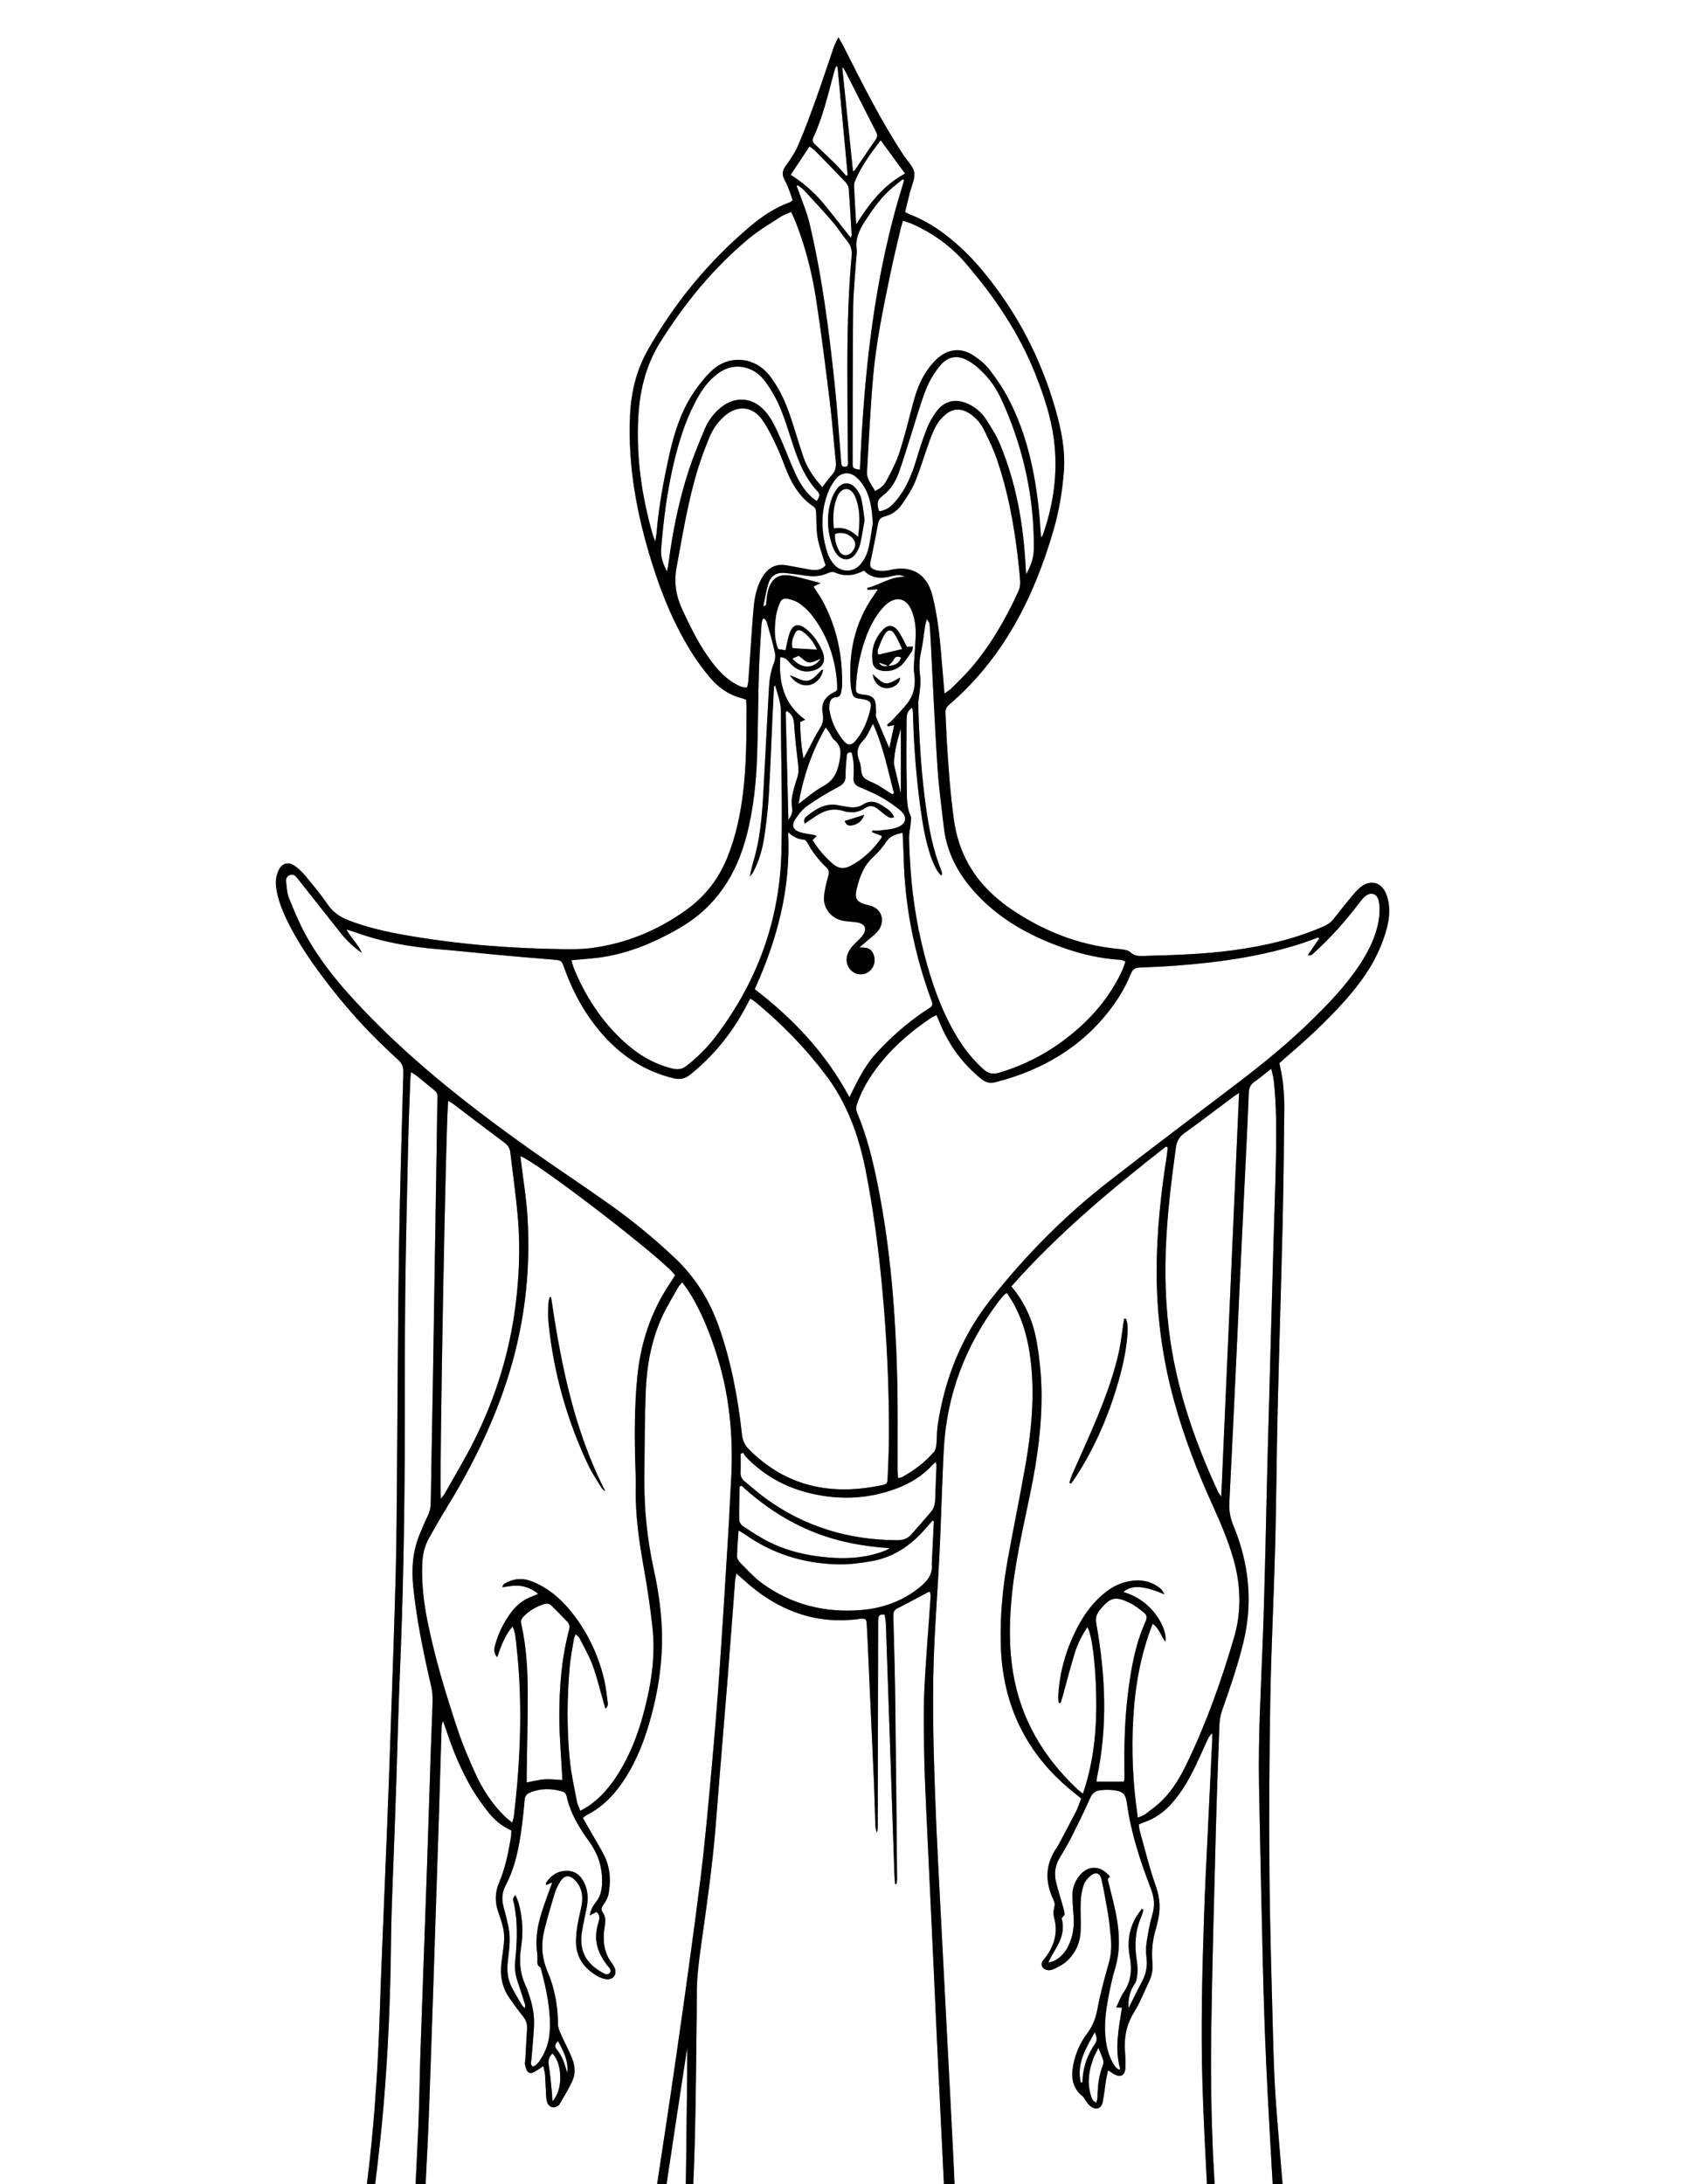 <?xml version="1.0" encoding="utf-8"?>
<!-- Generator: Adobe Illustrator 21.0.0, SVG Export Plug-In . SVG Version: 6.00 Build 0)  --><svg enable-background="new 0 0 612 792" height="792" id="Layer_1" version="1.1" viewBox="0 0 612 792" width="612" x="0px" xml:space="preserve" xmlns="http://www.w3.org/2000/svg" xmlns:xlink="http://www.w3.org/1999/xlink" y="0px">
<rect x="0" y="0" width="612" height="792" fill="#808080" stroke="none"/>
<g>
	<path d="M292.94,208.802c-2.764-0.366-5.524-0.783-8.298-1.048c-2.869-0.274-5.012,1.015-5.862,3.737   c-0.852,2.729-1.307,5.583-1.877,8.394l0.959-0.451c0.239-1.691,0.318-3.422,0.729-5.07c1.154-4.622,3.897-6.47,8.579-5.578   c3.396,0.647,6.719,1.677,10.523,2.651c-1.101,0.527-1.818,0.87-2.587,1.238c1.251,1.98,2.524,3.732,3.528,5.627   c5.002,9.444,7.046,19.581,6.856,30.21c-0.014,0.802-0.195,1.604-0.33,2.401c-0.181,1.068-0.651,1.861-1.888,1.916   c-1.416,0.063-2.097,0.997-2.31,2.238c-0.149,0.868-0.158,1.802-0.012,2.67c0.638,3.804,2.242,7.21,4.566,10.263   c1.968,2.586,3.336,2.603,5.313,0.076c2.137-2.732,3.531-5.865,4.467-9.176c1.045-3.7,1.388-4.989-3.353-5.541   c-2.113-0.246-2.549-0.776-2.998-2.842c-0.115-0.527-0.237-1.059-0.28-1.595c-0.972-11.97,1.334-23.112,8.366-33.059   c0.452-0.64,0.865-1.307,1.425-2.158c-1.419,0.066-2.571,0.119-3.723,0.172c-0.036-0.23-0.072-0.46-0.108-0.691   c4.573-1.032,8.439-4.178,13.716-4.029c-2.169-1.174-4.04-0.395-5.809-0.017c-3.393,0.725-6.445,0.444-9.116-2.246   c-3.613,1.885-7.038,2.272-10.618,0.647c-0.601-0.273-1.576-0.126-2.219,0.172C298.122,208.852,295.59,209.153,292.94,208.802z" fill="#FFFFFF"/>
	<path d="M309.492,111.911c-0.193,18.623-0.156,37.249-0.184,55.874c-0.003,2.075,0.137,2.144,2.655,2.531   c1.508-35.558,5.18-70.782,16.047-104.899c-0.169-0.138-0.338-0.275-0.507-0.413c-1.651,1.351-3.382,2.616-4.937,4.07   c-3.508,3.279-6.248,7.179-8.829,11.206c-1.982,3.091-3.51,6.249-2.956,10.09c0.151,1.048-0.073,2.152-0.143,3.229   C310.24,99.703,309.555,105.804,309.492,111.911z" fill="#FFFFFF"/>
	<path d="M300.159,179.124c-2.544,7.028-2.231,14.146-0.049,21.194c0.466,1.506,1.3,3.002,2.31,4.216   c2.563,3.08,7.117,3.183,9.706,0.129c1.241-1.464,2.268-3.317,2.758-5.162c0.846-3.191,1.198-6.512,1.756-9.779   c-0.282-4.328-0.665-8.553-2.678-12.389c-0.855-1.629-2.028-3.235-3.431-4.401c-2.448-2.033-5.44-1.696-7.405,0.803   C301.874,175.33,300.851,177.213,300.159,179.124z M310.473,177.082c0.894,1.072,1.665,2.423,1.975,3.767   c0.602,2.605,0.838,5.294,1.197,7.748c-0.56,3.109-0.962,5.955-1.623,8.74c-0.303,1.274-0.952,2.546-1.729,3.612   c-1.779,2.439-4.729,2.46-6.634,0.1c-0.665-0.824-1.217-1.805-1.571-2.802c-1.977-5.575-2.379-11.24-0.521-16.923   c0.467-1.429,1.159-2.856,2.05-4.059C305.514,174.702,308.42,174.62,310.473,177.082z" fill="#FFFFFF"/>
	<path d="M318.825,240.24c0.814,1.432,2.016,1.509,3.337,1.172C321.05,241.021,319.938,240.631,318.825,240.24z" fill="#FFFFFF"/>
	<path d="M302.922,193.603c-0.196,2.291,0.453,4.233,1.426,6.058c0.845,1.586,2.156,2.027,3.582,1.402   c1.535-0.674,2.754-3.088,2.244-4.443C309.17,193.958,305.946,192.547,302.922,193.603z" fill="#FFFFFF"/>
	<path d="M311.306,194.693c0.732-5.501,0.829-10.276-1.193-14.897c-0.213-0.487-0.527-0.953-0.883-1.349   c-1.36-1.516-3.061-1.547-4.439-0.061c-0.42,0.453-0.773,1.01-1.011,1.58c-1.529,3.656-1.718,7.454-1.292,11.671   C305.86,191.011,308.607,192.103,311.306,194.693z" fill="#FFFFFF"/>
	<path d="M304.383,276.8c0.708-3.414,1.163-6.132-1.806-8.575c-0.79-0.65-1.164-1.799-1.753-2.703   c-0.322-0.495-0.695-0.958-1.275-1.75c-5.06,8.729-8.128,17.769-9.866,27.727c3.165-2.318,5.723-4.658,8.686-6.242   C301.935,283.35,303.561,280.763,304.383,276.8z" fill="#FFFFFF"/>
	<path d="M318.99,301.164c2.207-0.311,4.534-0.372,6.571-1.16c3.411-1.318,3.7-4.035,0.868-6.327   c-3.441-2.785-7.196-5.083-11.278-6.827c-1.158-0.494-2.305-1.012-3.462-1.509c-1.487-0.639-2.195-1.645-2.055-3.373   c0.152-1.875,0.096-3.78-0.027-5.661c-0.079-1.201-0.445-2.384-0.658-3.452c-1.525-0.261-1.72,0.529-1.783,1.389   c-0.169,2.33-0.471,4.667-0.414,6.994c0.052,2.094-0.754,3.128-2.62,4.108c-3.886,2.041-7.68,4.318-11.266,6.845   c-1.776,1.252-3.253,3.122-4.425,4.988c-1.396,2.224-0.722,3.769,1.77,4.573c1.694,0.546,3.515,0.694,5.275,1.042   c0.23,0.045,0.433,0.223,0.769,0.404c-0.509,0.478-0.939,0.88-1.484,1.392c2.067,3.391,4.58,6.281,7.545,8.807   c1.874,1.596,3.878,1.759,6.015,0.679c4.768-2.41,8.466-6.022,11.494-10.365c0.081-0.116,0.01-0.338,0.01-0.642   c-1.143-0.429-2.323-0.871-3.503-1.314c0.041-0.191,0.083-0.381,0.124-0.572C317.301,301.183,318.161,301.281,318.99,301.164z    M309.298,299.246c-1.175,0.268-2.344,0.133-2.86-1.556c2.399-0.75,4.567-1.427,7.101-2.219   C312.735,297.694,311.267,298.796,309.298,299.246z M313.892,292.993c-2.489,1.692-5.243,1.919-8.018,1.051   c-4.038-1.263-7.403,0.058-10.609,2.35c-1.045,0.747-2.13,1.437-3.329,2.241c-0.566-1.439,0.065-2.13,0.748-2.676   c3.37-2.698,6.91-4.941,11.557-3.935c1.053,0.228,2.129,0.347,3.19,0.543c2.011,0.372,3.935,0.272,5.715-0.885   c2.239-1.454,4.461-1.141,6.589,0.226c1.782,1.145,3.709,2.175,4.622,4.384c-1.304,0.657-2.176-0.083-3.021-0.679   c-1.028-0.725-1.974-1.565-2.967-2.34C316.946,292.163,315.472,291.919,313.892,292.993z" fill="#FFFFFF"/>
	<path d="M307.444,87.55c-1.876-2.302-3.446-4.859-5.381-7.105c-3.404-3.951-6.968-7.765-10.508-11.596   c-0.623-0.674-1.46-1.15-2.197-1.717c-0.125,0.119-0.25,0.239-0.375,0.358c0.258,0.631,0.546,1.251,0.768,1.894   c1.323,3.82,2.957,7.567,3.887,11.481c4.588,19.306,7.111,38.954,9.177,58.657c0.957,9.13,1.53,18.3,2.308,27.45   c0.078,0.918-0.128,2.299,1.261,2.292c1.642-0.009,1.227-1.49,1.222-2.474c-0.031-7.026-0.127-14.051-0.171-21.077   c-0.111-17.656-0.113-35.309,1.521-52.914C309.141,90.805,308.735,89.134,307.444,87.55z" fill="#FFFFFF"/>
	<path d="M321.175,229.662c-1.084,1.596-1.778,3.478-2.489,5.295c-0.295,0.752-0.588,1.704,0.09,2.423   c2.718-0.646,5.295-1.258,8.524-2.026c-1.074-2.147-1.791-3.982-2.853-5.588C323.456,228.266,322.173,228.192,321.175,229.662z" fill="#FFFFFF"/>
	<path d="M324.146,239.283c-0.395,0.817-1.225,1.424-1.874,2.117c2.158,0.011,3.854-0.675,4.622-2.966   C325.584,237.883,324.775,237.983,324.146,239.283z" fill="#FFFFFF"/>
	<path d="M332.185,228.766c-0.054-2.465-0.524-5.056-1.439-7.338c-1.856-4.63-5.79-5.46-9.441-2.095   c-1.561,1.439-2.882,3.225-3.993,5.049c-3.034,4.978-4.632,10.529-5.796,16.181c-0.577,2.803-0.844,5.689-1.007,8.552   c-0.121,2.121,0.3,2.413,2.441,2.762c0.621,0.101,1.259,0.11,1.874,0.237c1.337,0.276,2.356,1.045,2.669,2.38   c0.261,1.114,0.261,2.293,0.327,3.446c0.04,0.699-0.234,1.493,0.01,2.091c1.449,3.563,3.008,7.081,4.794,11.227   c0.661-3.105,1.19-5.589,1.774-8.329c-0.931,0.187-1.592,0.319-2.254,0.452c-0.115-0.181-0.23-0.361-0.344-0.542   c0.713-0.646,1.479-1.244,2.128-1.948c1.823-1.98,3.749-3.891,5.358-6.037c2.32-3.094,2.963-6.664,2.379-10.504   c-0.212-1.396-0.13-2.852-0.06-4.274C331.789,236.303,332.268,232.529,332.185,228.766z M322.259,249.517   c-2.736,0.314-5.267-1.807-5.647-5.049c4.537,4.202,4.714,4.22,9.842,1.235C326.642,247.49,324.725,249.234,322.259,249.517z    M330.854,236.124c-1.037,1.542-2.104,3.075-3.29,4.503c-2.109,2.538-6.484,3.496-9.386,1.995c-0.682-0.353-1.389-1.238-1.52-1.978   c-0.82-4.627,0.376-8.774,3.563-12.225c1.832-1.984,3.85-1.921,5.503,0.272c1.276,1.692,2.116,3.713,3.305,5.87   c0.569-0.035,1.236-0.076,2.123-0.131C331.039,235.143,331.11,235.744,330.854,236.124z" fill="#FFFFFF"/>
	<path d="M397.822,646.032h9.805c0.042-0.095,0.224-0.329,0.243-0.575c0.056-0.716,0.07-1.437,0.059-2.155   c-0.147-9.543,0.036-19.074,1.186-28.56c1.117-9.216,2.647-18.35,6.504-26.898c0.6-1.33,0.382-2.325-0.616-3.101   c-1.62-1.26-3.248-2.597-5.076-3.485c-5.398-2.623-7.126-2.118-10.958,2.538c-1.226,1.49-1.62,2.953-1.262,4.947   c3.329,18.563,4.194,37.155,0.247,55.76C397.848,644.998,397.863,645.52,397.822,646.032z" fill="#FFFFFF"/>
	<path d="M418.018,694.364c0.969-3.277,0.756-6.242-0.471-9.434c-3.845-10.003-7.239-20.154-8.686-30.846   c-0.492-3.63-1.42-4.559-5.063-4.982c-1.592-0.185-3.245-0.128-4.839,0.073c-1.687,0.213-2.762,1.171-3.52,2.887   c-2.178,4.929-4.576,9.764-7.004,14.578c-1.254,2.487-2.743,4.858-4.149,7.267c-1.532,2.625-1.871,5.456-1.217,8.35   c0.593,2.627,1.463,5.19,2.189,7.788c0.363,1.298,0.789,2.596,0.948,3.922c0.054,0.451-0.621,0.99-1.088,1.67   c0.853,2.738,0.461,5.665-0.773,8.439c-0.835,1.877-1.997,3.609-2.999,5.414c-0.311,0.562-0.575,1.15-1.071,2.148   c1.029-0.278,1.562-0.332,2.007-0.557c2.237-1.132,3.918-2.848,5.075-5.066c1.934-3.709,2.448-7.661,2.075-11.792   c-0.218-2.415-0.354-4.846-0.361-7.271c-0.006-2.407,0.861-4.588,2.291-6.516c3.141-4.237,8.022-4.213,11.352,0.108   c-1.136,0.512-0.759,1.324-0.535,2.24c1.066,4.363,2.267,8.709,3.01,13.13c1.02,6.07,1.121,12.144-0.749,18.17   c-1.063,3.426-1.747,6.982-2.413,10.515c-0.952,5.052-1.546,10.146-0.855,15.3c0.448,3.339,1.367,6.519,3.298,9.325   c0.346,0.503,0.915,0.852,1.381,1.273c0.178-0.086,0.356-0.173,0.533-0.26c-2.142-7.469-0.475-14.812,0.617-22.241   c-0.664-0.041-1.15-0.071-2.07-0.127c0.959-1.969,1.612-3.852,2.7-5.436c2.75-4.003,3.07-8.256,2.214-12.898   c-0.884-4.794-0.382-9.527,2.01-13.897c0.666-1.216,1.547-2.315,2.329-3.468c0.215,0.101,0.43,0.203,0.646,0.304   c-0.276,0.882-0.471,1.799-0.84,2.64c-2.172,4.948-2.458,10.078-1.662,15.351c0.241,1.596,0.423,3.238,0.315,4.838   c-0.094,1.395-0.296,2.988-1.043,4.093c-1.801,2.664-2.424,5.55-2.189,8.809c1.643-3.286,3.216-6.61,4.952-9.846   c1.464-2.729,1.915-5.535,1.548-8.6c-0.222-1.854-0.214-3.794,0.071-5.636C416.489,700.841,417.079,697.542,418.018,694.364z" fill="#FFFFFF"/>
	<path d="M283.071,238.268c-0.613,9.026,1.105,16.943,9.029,22.707c-0.737,0.342-1.257,0.583-1.802,0.836   c-0.004,4.336,0.354,8.508,1.178,13.253c0.629-1.128,0.972-1.719,1.293-2.323c1.477-2.779,2.794-5.658,4.475-8.307   c1.124-1.771,1.637-3.337,1.239-5.494c-0.737-3.993,0.781-6.402,4.513-8.131c0.228-0.106,0.392-0.349,0.7-0.635   c0-0.635,0.039-1.353-0.006-2.065c-0.592-9.312-3.494-17.798-9.264-25.184c-1.201-1.537-2.727-2.886-4.309-4.039   c-1.123-0.818-2.548-1.366-3.919-1.668c-2.081-0.459-2.78-0.032-3.527,1.963c-0.563,1.506-1.048,3.09-1.238,4.678   c-0.458,3.839-0.696,7.699,0.886,11.506c0.908,0.139,1.759,0.27,2.643,0.406c0.481-2.081,0.775-4.038,1.395-5.886   c1.187-3.537,3.21-4.113,6.088-1.794c2.72,2.192,4.617,5.027,5.951,8.232c1.338,3.216,0.208,5.683-3.092,6.73   c-3.369,1.069-6.199,0.054-8.541-2.463C285.852,239.612,285.134,238.417,283.071,238.268z M296.634,244.438   c0.49-0.518,0.977-1.04,1.476-1.549c0.043-0.044,0.171-0.006,0.496-0.006c-0.478,2.791-2.416,4.911-4.903,5.485   c-2.467,0.569-5.324-0.691-7.158-3.517c1.127,0.453,1.823,0.69,2.482,1.005C292.466,247.501,294.006,247.221,296.634,244.438z" fill="#FFFFFF"/>
	<path d="M361.244,392.38c-2.077,0.534-3.596,0.19-5.197-1.103c-6.806-5.5-11.82-12.301-15.101-20.399   c-0.362-0.893-0.763-1.771-1.205-2.793c-0.776,0.382-1.365,0.595-1.871,0.932c-8.156,5.448-15.395,11.872-21.07,19.939   c-2.499,3.552-4.522,7.354-5.931,11.479c-0.372,1.09-0.352,2.037,0.099,3.113c3.565,8.511,5.725,17.435,7.522,26.447   c4.523,22.674,6.341,45.637,6.968,68.7c0.311,11.429,0.12,22.872,0.167,34.309c0.004,0.932,0.086,1.865,0.139,2.95   c0.732-0.147,1.113-0.137,1.402-0.295c4.387-2.388,8.321-5.379,11.617-9.135c0.581-0.662,0.82-1.76,0.916-2.687   c0.231-2.236,0.111-4.515,0.436-6.733c2.493-16.991,8.634-32.477,19.345-46.01c12.46-15.743,26.47-29.978,42.3-42.325   c15.692-12.24,31.62-24.176,47.443-36.248c9.098-6.942,17.958-14.16,26.164-22.163c6.524-6.363,12.833-12.899,17.88-20.538   c2.743-4.153,5.031-8.527,6.303-13.378c0.831-3.17,1.219-6.387,0.629-9.626c-0.505-2.77-2.867-3.586-5.015-1.761   c-0.879,0.747-1.588,1.713-2.297,2.638c-4.83,6.305-10.061,12.246-15.958,17.579c-0.588,0.531-1.113,1.378-2.491,1.07   c1.477-2.153,2.804-4.088,4.132-6.023c-0.118-0.132-0.237-0.264-0.355-0.396c-1.91,0.688-3.804,1.425-5.732,2.058   c-14.811,4.858-30.121,6.953-45.586,8.138c-4.486,0.344-8.986,0.53-13.482,0.717c-1.63,0.068-2.57,0.699-3.199,2.281   c-1.769,4.455-4.199,8.564-7.076,12.399C392.514,379.679,378.179,388.024,361.244,392.38z" fill="#FFFFFF"/>
	<path d="M447.206,397.849c-5.847,4.359-11.625,8.814-17.563,13.044c-1.957,1.395-2.757,3.028-3.072,5.314   c-1.489,10.791-2.827,21.59-3.444,32.475c-0.722,12.714-0.371,25.378,1.521,37.978c2.859,19.038,9.213,36.975,17.268,54.365   c0.223,0.482,0.611,0.888,1.123,1.614c2.16-48.901,4.301-97.356,6.464-146.333C448.502,396.976,447.832,397.383,447.206,397.849z" fill="#FFFFFF"/>
	<path d="M313.176,281.69c1.075,1.427,3.371,1.902,5.073,2.897c1.843,1.077,3.616,2.273,5.42,3.417   c0.214-0.119,0.427-0.237,0.641-0.356c-2.206-8.373-3.837-16.919-7.601-25.219c-1.308,2.315-2.037,4.506-3.494,5.978   c-2.365,2.39-2.658,4.682-1.41,7.671C312.543,277.847,312.115,280.282,313.176,281.69z" fill="#FFFFFF"/>
	<path d="M421.922,652.523c3.673-3.775,6.334-8.303,8.611-13.02c7.102-14.714,12.559-30.06,17.144-45.713   c2.748-9.384,2.495-18.839-0.16-28.256c-1.963-6.961-4.804-13.567-7.789-20.126c-5.453-11.981-10.129-24.25-13.666-36.942   c-4.354-15.623-6.496-31.559-6.462-47.758c0.029-14.163,1.562-28.214,3.77-42.195c0.129-0.818,0.172-1.65,0.255-2.475   c-0.214-0.096-0.427-0.193-0.641-0.289c-19.844,15.49-39.169,31.557-56.095,50.716c5.224,6.184,8.041,13.087,9.287,20.546   c0.916,5.486,1.521,11.075,1.643,16.633c0.277,12.564-1.425,24.971-3.951,37.256c-2.701,13.135-5.827,26.196-6.986,39.596   c-0.746,8.631-0.792,17.26,0.605,25.858c2.74,16.855,10.956,30.686,23.22,42.3c0.567,0.537,1.221,0.981,2.153,1.722   c3.422-10.044,4.705-20.068,4.835-30.261c0.171-13.39-1.368-27.482-3.236-30.082c-1.952,2.906-3.5,5.967-4.513,9.217   c-1.606,5.149-2.922,10.388-4.369,15.586c-0.251,0.9-0.54,1.79-0.812,2.684c-0.235-0.03-0.471-0.061-0.706-0.091   c-0.05-0.915-0.19-1.835-0.136-2.744c0.492-8.294,2.71-16.132,6.406-23.551c2.264-4.545,5.08-8.711,8.842-12.176   c2.895-2.667,6.154-4.746,10.057-5.521c4.342-0.861,8.437-0.272,11.918,2.729c0.447,0.386,0.697,1,1.336,1.952   c-7.808-3.241-11.887-3.464-14.963-0.858c4.252,1.268,7.773,3.505,10.622,6.744c3.221,3.66,5.172,8.34,4.629,11.285   c-1.641-2.047-2.136-4.828-4.632-6.482c-4.36,11.172-6.365,22.567-7.027,34.192c-0.68,11.944-0.169,23.861,1.682,36.083   c1.146-0.511,2.043-0.728,2.709-1.243C417.699,656.137,419.995,654.504,421.922,652.523z M409.009,483.62   c-0.4,6.138-1.765,12.092-3.472,17.972c-3.48,11.988-8.424,23.327-15.203,33.836c-0.562,0.871-1.198,1.695-1.799,2.541   c-0.202-0.098-0.405-0.195-0.607-0.293c0.316-0.951,0.558-1.934,0.959-2.847c2.312-5.27,4.713-10.501,6.988-15.786   c4.092-9.506,7.911-19.12,10.119-29.271c0.705-3.239,1.018-6.563,1.515-9.847c0.089-0.584,0.204-1.163,0.306-1.745   c0.203-0.009,0.407-0.017,0.611-0.026C409.2,479.896,409.131,481.75,409.009,483.62z" fill="#FFFFFF"/>
	<path d="M291.366,229.14c-1.323-0.975-2.329-0.858-2.925,0.364c-0.849,1.741-1.537,3.577-0.919,5.532   c2.946,0.176,5.758,0.343,8.887,0.53C295.235,233.001,293.622,230.804,291.366,229.14z" fill="#FFFFFF"/>
	<path d="M289.75,237.79c-0.548,0.24-1.388,0.608-2.316,1.014c3.245,3.798,7.667,3.876,10.251,0.118   c-1.685,0.554-3.061,1.457-4.278,1.28C292.194,240.025,291.14,238.763,289.75,237.79z" fill="#FFFFFF"/>
	<path d="M339.736,531.306c0.011-0.313-0.133-0.632-0.262-1.193c-0.52,0.464-0.867,0.723-1.154,1.037   c-3.726,4.079-8.314,6.849-13.453,8.726c-7.996,2.921-16.214,3.834-24.683,2.743c-11.546-1.488-21.586-5.983-29.688-14.481   c-0.367-0.385-0.588-0.91-0.877-1.37c-0.312,0.132-0.625,0.265-0.937,0.397c0,2.223,0.073,4.45-0.027,6.669   c-0.063,1.395,0.386,2.427,1.446,3.285c2.516,2.036,4.92,4.225,7.532,6.129c14.218,10.366,30.233,15.154,47.751,15.245   c2.016,0.01,3.753-0.451,5.099-1.959c2.448-2.745,4.872-5.513,7.257-8.313c1.156-1.358,1.489-3.009,1.536-4.779   C339.383,539.394,339.59,535.351,339.736,531.306z" fill="#FFFFFF"/>
	<path d="M338.775,551.593c-0.165-0.065-0.329-0.129-0.494-0.194c-1.002,1.135-2.002,2.271-3.006,3.404   c-5.101,5.762-11.262,9.862-18.897,11.24c-4.139,0.748-8.402,1.294-12.592,1.191c-12.341-0.303-23.722-3.85-33.846-11.086   c-0.55-0.393-1.169-0.688-2.017-1.179c-0.218,3.335-0.506,6.358-0.551,9.385c-0.012,0.777,0.583,1.729,1.177,2.321   c2.542,2.533,4.962,5.271,7.838,7.373c10.689,7.812,22.828,10.823,35.926,9.766c7.663-0.618,14.75-3.074,20.901-7.915   c2.948-2.32,5.322-4.841,4.799-8.971c-0.022-0.174,0.042-0.357,0.05-0.536C338.302,561.459,338.539,556.526,338.775,551.593z" fill="#FFFFFF"/>
	<path d="M269.609,553.463c3.317,2.134,6.613,4.377,10.165,6.052c7.239,3.413,15.01,4.958,22.972,5.382   c6.244,0.333,12.401-0.294,18.295-2.584c0.611-0.237,1.167-0.619,1.748-0.933c-10.052-0.661-19.687-2.489-28.897-6.368   c-9.294-3.914-17.484-9.522-24.926-16.309l-0.635,0.321c-0.083,4.024-0.251,8.05-0.18,12.071   C268.167,551.909,268.89,553,269.609,553.463z" fill="#FFFFFF"/>
	<path d="M245.413,744.903c3.023-21.028,5.99-42.067,8.64-63.144c1.706-13.574,2.889-27.216,4.133-40.844   c1.105-12.104,2.076-24.224,2.917-36.349c1.159-16.708,2.155-33.427,3.188-50.144c0.328-5.303,0.488-10.616,0.831-15.918   c1.01-15.591-0.113-30.952-4.711-45.966c-2.62-8.554-5.82-16.852-10.658-24.434c-0.657-1.03-1.433-1.986-2.281-3.151   c-0.661,0.835-1.184,1.342-1.524,1.95c-1.975,3.532-4.136,6.983-5.807,10.656c-3.897,8.56-5.517,17.715-5.888,27.027   c-0.412,10.344-0.386,20.706-0.5,31.061c-0.124,11.298,1.013,22.462,3.432,33.515c1.541,7.039,2.617,14.17,2.901,21.389   c0.466,11.817-1.341,23.339-4.677,34.644c-2.386,8.083-5.627,15.773-10.674,22.601c-3.147,4.258-6.904,7.825-11.68,10.233   c-0.529,0.267-0.982,0.685-1.605,1.13c0.727,1.297,1.371,2.469,2.037,3.629c1.792,3.124,3.665,6.204,5.371,9.374   c2.448,4.549,2.853,9.449,1.933,14.444c-0.249,1.351-0.919,2.736-1.752,3.834c-0.765,1.008-1.158,1.922-0.44,2.905   c1.392,1.906,0.964,3.876,0.655,5.959c-0.669,4.507-0.117,8.807,2.712,12.593c0.375,0.502,0.745,1.034,0.982,1.608   c1.005,2.425-0.464,4.483-3.039,4.155c-1.042-0.133-2.118-0.511-3.034-1.033c-5.067-2.888-8.115-7.064-7.916-13.125   c0.062-1.882,0.249-3.774,0.564-5.63c0.406-2.394,1.072-4.743,1.491-7.136c0.551-3.149,0.106-6.14-2.085-8.619   c-2.255-2.552-4.304-2.341-5.934,0.561c-0.66,1.174-1.335,2.383-1.718,3.661c-1.368,4.561-2.759,9.124-3.866,13.752   c-1.198,5.012-0.846,9.907,1.212,14.787c2.537,6.015,3.785,12.372,3.782,18.957c-0.001,1.191,0.479,2.442,0.973,3.56   c1.271,2.878,2.772,5.657,3.996,8.554c1.115,2.638,1.53,5.543,0.418,8.181c-1.303,3.091-3.174,5.943-4.816,8.889   c-0.125,0.224-0.368,0.397-0.586,0.552c-1.44,1.021-3.085,0.609-3.788-1.024c-0.278-0.645-0.405-1.387-0.449-2.095   c-0.168-2.695-0.236-5.398-0.425-8.091c-0.07-0.992-0.372-1.968-0.618-3.203c-1.13,0.755-1.845,1.291-2.615,1.733   c-0.934,0.537-2.075,1.298-2.966,0.394c-0.665-0.674-0.849-1.864-1.128-2.858c-0.112-0.397,0.127-0.882,0.152-1.33   c0.221-3.864,0.41-7.73,0.652-11.593c0.108-1.723-0.477-3.115-1.547-4.455c-1.74-2.18-3.393-4.435-4.976-6.732   c-2.11-3.062-3.032-6.531-2.94-10.219c0.049-1.972,0.381-3.941,0.64-5.904c0.402-3.043,0.83-6.102,0.142-9.135   c-0.456-2.012-1.162-3.972-1.826-5.931c-1.209-3.565-1.119-7.012,0.373-10.524c2.267-5.334,3.407-10.992,4.311-16.693   c0.109-0.69,0.074-1.404,0.109-2.172c-3.443-1.581-6.229-3.864-8.455-6.745c-1.977-2.56-3.897-5.193-5.56-7.962   c-4.239-7.057-7.312-14.65-9.864-22.461c-0.267-0.817-0.562-1.626-0.844-2.438c-0.444,0.732-0.543,1.406-0.564,2.083   c-0.346,11.253-0.663,22.507-1.026,33.76c-0.716,22.235-1.448,44.469-2.189,66.703c-0.417,12.512-0.856,25.024-1.306,37.535   c-0.175,4.86-0.381,9.719-0.621,14.577c-0.218,4.403-0.442,8.806-0.665,13.208h83.978   C240.764,776.307,243.153,760.614,245.413,744.903z" fill="#FFFFFF"/>
	<path d="M199.126,749.223c0.541,3.174,0.761,6.404,1.093,9.613c0.088,0.851,0.091,1.711,0.159,3.106   c3.956-3.926,3.695-13.736,0.042-17.325C198.993,745.881,198.809,747.364,199.126,749.223z" fill="#FFFFFF"/>
	<path d="M202.44,740.072c-1.134,1.126-1.311,2.038-0.487,3.039c2.061,2.502,3.032,5.46,3.786,8.605   C206.362,747.43,204.431,743.868,202.44,740.072z" fill="#FFFFFF"/>
	<path d="M218.405,682.887c0.184-5.539-1.317-10.438-4.542-14.943c-3.625-5.065-6.942-10.327-8.294-16.55   c-0.21-0.966-0.726-1.583-1.719-1.854c-3.934-1.075-7.811-1.143-11.632,0.481c-1.188,0.505-1.797,1.277-1.902,2.644   c-0.24,3.14-0.591,6.275-0.994,9.399c-0.96,7.439-2.311,14.8-5.861,21.512c-1.466,2.771-1.513,5.448-0.675,8.341   c0.675,2.33,1.237,4.698,1.717,7.076c0.855,4.227,0.113,8.451-0.334,12.644c-0.337,3.165,0.067,6.123,1.469,8.92   c1.087,2.169,2.365,4.244,3.595,6.339c0.282,0.481,0.719,0.871,1.084,1.303c0.27-0.593,0.266-1.034,0.138-1.434   c-0.846-2.659-1.683-5.322-2.594-7.96c-0.867-2.509-1.237-5.05-0.961-7.704c0.241-2.327,0.428-4.665,0.517-7.002   c0.179-4.69,0.017-9.36-0.997-13.975c-0.191-0.87-0.74-1.905,0.6-2.917c0.435,1.123,0.895,2.062,1.166,3.054   c1.425,5.207,1.67,10.569,0.846,15.817c-0.801,5.101-0.363,9.812,1.876,14.411c0.313,0.643,0.483,1.355,0.729,2.032   c1.429,3.931,2.302,7.977,2.084,12.169c-0.21,4.038-0.612,8.066-0.935,12.098c-0.068,0.847-0.566,1.759,0.497,2.552   c1.269-0.37,2.019-1.382,2.711-2.417c2.1-3.143,3.216-6.628,3.432-10.391c0.434-7.569-1.15-14.865-3.048-22.115   c-0.112-0.427-0.228-1.02-0.537-1.199c-1.116-0.646-0.862-1.647-0.869-2.607c-0.006-0.72,0.034-1.451-0.072-2.158   c-0.765-5.112,0.062-10.07,1.574-14.918c1.122-3.596,2.498-7.114,3.866-10.963c-0.891,0.384-1.509,0.649-2.296,0.988   c0.053-0.492-0.005-0.802,0.121-0.985c1.924-2.789,4.579-4.395,7.981-4.166c3.381,0.227,5.227,2.563,6.309,5.534   c0.917,2.52,0.878,5.135,0.389,7.736c-0.548,2.919-1.261,5.811-1.73,8.742c-1.048,6.551,1.228,11.29,6.891,14.529   c0.976,0.558,2.162,1.564,3.162,0.463c0.963-1.061-0.276-1.974-0.89-2.778c-1.603-2.097-2.911-4.324-3.591-6.899   c-0.762-2.885-0.477-5.708,0.37-8.521c0.417-1.386,0.741-2.789-0.648-3.936c-0.757,0.39-1.423,0.734-2.471,1.275   c0.346-2.145,1.25-3.573,2.293-4.886C217.827,687.661,218.321,685.424,218.405,682.887z" fill="#FFFFFF"/>
	<path d="M205.826,588.076c-1.875-1.936-3.748-3.874-5.65-5.783c-0.844-0.847-1.85-0.96-2.993-0.582   c-2.789,0.923-5.238,2.365-7.282,4.489c-0.73,0.759-1.068,1.503-0.808,2.65c1.845,8.123,2.319,16.404,2.353,24.689   c0.04,9.723-0.239,19.447-0.375,29.171c-0.016,1.123-0.002,2.247-0.002,3.621c2.434-0.447,4.437-1,6.468-1.135   c2.037-0.136,4.102,0.143,6.493,0.256c-0.045-0.799-0.081-1.408-0.113-2.018c-0.363-7.012-1.019-14.024-1.019-21.036   c0.001-10.547,0.818-21.054,3.522-31.32C206.721,589.94,206.665,588.941,205.826,588.076z" fill="#FFFFFF"/>
	<path d="M243.398,464.808c0.549-0.803,1.035-1.65,1.498-2.392c-3.291-5.093-49.464-40.692-56.107-43.207   c0.123,1.02,0.209,1.718,0.293,2.417c0.771,6.434,1.847,12.848,2.256,19.305c1.31,20.716-1.233,40.973-7.797,60.707   c-5.288,15.899-12.702,30.767-21.467,45.005c-2.264,3.678-4.415,7.429-6.516,11.204c-1.651,2.965-2.295,6.212-2.399,9.603   c-0.208,6.791,0.537,13.491,1.863,20.13c2.704,13.533,6.711,26.716,11.068,39.784c1.789,5.366,4.028,10.604,6.38,15.756   c2.631,5.761,6.076,11.047,10.649,15.511c0.747,0.729,1.595,1.355,2.713,2.294c0.274-1.087,0.52-1.739,0.595-2.41   c0.417-3.758,0.849-7.515,1.171-11.281c1.433-16.727,1.644-33.456-0.205-50.168c-0.26-2.347-0.298-4.789-1.453-7.308   c-2.857,3.355-4.189,7.137-5.57,11.148c-1.461-1.638-1.086-3.232-0.655-4.748c1.22-4.288,3.227-8.216,5.903-11.763   c2.05-2.717,4.751-4.643,8.003-5.749c0.466-0.159,0.907-0.391,1.607-0.698c-3.286-2.717-6.755-3.399-10.577-2.754   c-0.806,0.136-1.621,0.222-2.432,0.332c0.209-0.787,0.505-1.113,0.867-1.323c3.154-1.826,6.429-2.135,9.853-0.79   c5.511,2.165,9.935,5.784,13.678,10.276c6.041,7.249,10.085,15.538,12.402,24.65c0.706,2.777,1.003,5.663,1.387,8.512   c0.115,0.857,0.334,1.894-0.794,2.735c-0.328-1.161-0.588-2.101-0.86-3.039c-1.227-4.236-2.23-8.555-3.757-12.679   c-1.272-3.435-3.14-6.652-4.801-9.936c-0.242-0.479-0.806-0.794-1.403-1.357c-0.276,0.785-0.529,1.264-0.61,1.77   c-0.527,3.286-1.187,6.562-1.486,9.871c-1.033,11.417-1.108,22.859,0.041,34.263c0.503,4.995,1.647,9.929,2.577,14.876   c0.192,1.018,0.728,1.972,1.218,3.247c1.242-0.725,2.275-1.235,3.207-1.888c4.351-3.049,7.682-7.046,10.492-11.502   c4.02-6.375,6.805-13.291,8.832-20.523c2.986-10.65,4.84-21.465,3.639-32.552c-0.765-7.061-1.803-14.105-3.056-21.096   c-1.767-9.859-3.228-19.722-3.008-29.775c0.057-2.609-0.078-5.223-0.157-7.834c-0.322-10.629-0.321-21.245,0.678-31.85   C232.35,486.958,236.22,475.31,243.398,464.808z M218.397,539.743c-1.689-2.755-3.548-5.438-4.928-8.346   c-7.773-16.385-12.637-33.611-14.477-51.664c-0.227-2.226-0.113-4.492-0.07-6.737c0.017-0.863,0.276-1.72,0.425-2.58   c0.192-0.016,0.384-0.032,0.577-0.048c3.59,24.246,8.286,48.177,19.683,70.4C219.197,540.43,218.659,540.171,218.397,539.743z" fill="#FFFFFF"/>
	<path d="M172.05,522.298c7.784-15.587,12.864-32.033,15.018-49.366c1.248-10.044,1.674-20.121,0.894-30.19   c-0.646-8.336-1.874-16.626-2.839-24.937c-0.177-1.52-0.927-2.577-2.182-3.511c-6.214-4.622-12.354-9.343-18.531-14.015   c-0.54-0.409-1.155-0.717-1.784-1.102c-0.817,2.796-3.361,140.092-2.663,144.312c0.641-0.907,1.199-1.565,1.613-2.304   C165.098,534.906,168.837,528.733,172.05,522.298z" fill="#FFFFFF"/>
	<path d="M226.378,377.747c5.057,4.62,10.79,8.063,17.527,9.718c1.991,0.489,3.618,0.272,5.267-1.048   c3.892-3.113,7.423-6.578,10.432-10.531c15.072-19.806,23.271-42.187,23.884-67.044c0.417-16.915-0.194-33.853-0.192-50.781   c0-3.419-1.234-6.419-2.123-9.602c-0.264,0.313-0.396,0.621-0.412,0.935c-0.202,3.866-0.395,7.733-0.574,11.6   c-0.424,9.174-0.743,18.353-1.295,27.519c-0.286,4.755-0.841,9.505-1.519,14.222c-0.68,4.734-1.894,9.354-4.205,13.604   c-0.299,0.55-0.743,1.021-1.119,1.528c0.388-2.711,1.218-5.166,1.877-7.667c2.311-8.767,2.728-17.771,3.219-26.759   c0.619-11.327,1.172-22.657,1.813-33.983c0.173-3.055,0.606-6.065,1.787-8.962c0.475-1.165,0.633-2.665,0.364-3.887   c-0.809-3.678-1.879-7.299-2.901-10.928c-0.144-0.511-0.589-0.936-0.894-1.401c-0.23,0.076-0.459,0.152-0.689,0.228   c-0.132,0.673-0.344,1.342-0.384,2.021c-0.335,5.66-0.761,11.319-0.925,16.985c-0.292,10.08-0.316,20.169-0.646,30.248   c-0.319,9.729-1.303,19.387-3.725,28.865c-3.703,14.492-11.147,26.177-24.381,33.859c-10.017,5.814-20.503,10.043-32.132,11.071   c-2.292,0.203-4.585,0.401-7.113,0.622c0.281,1.023,0.417,1.81,0.709,2.534C212.195,361.044,218.119,370.202,226.378,377.747z" fill="#FFFFFF"/>
	<path d="M221.085,436.672c8.308,5.885,16.155,12.352,23.589,19.339c7.388,6.943,12.591,15.188,15.975,24.694   c4.557,12.802,7.052,26.045,8.515,39.498c0.243,2.235,1.064,3.872,2.584,5.393c13.53,13.544,29.831,16.792,48.034,12.969   c2.013-0.423,2.152-0.654,2.236-2.737c0.191-4.768,0.437-9.538,0.465-14.309c0.108-18.291-0.759-36.539-2.471-54.751   c-1.349-14.348-3.24-28.61-6.052-42.752c-2.472-12.432-6.701-24.053-14.438-34.282c-7.433-9.827-15.979-18.539-25.445-26.383   c-0.473-0.392-1.014-0.702-1.884-1.296c-0.691,1.29-1.239,2.309-1.783,3.329c-5.029,9.413-11.631,17.511-19.956,24.23   c-1.946,1.571-3.797,1.94-6.201,1.349c-9.755-2.397-17.887-7.44-24.655-14.767c-6.697-7.25-11.438-15.677-14.787-24.92   c-1.138-3.143-1.131-3.073-4.566-3.345c-6.907-0.547-13.81-1.156-20.71-1.789c-6.72-0.616-13.427-1.384-20.152-1.924   c-10.452-0.839-20.702-2.597-30.584-6.21c-0.813-0.297-1.653-0.519-3.123-0.974c1.842,3.331,4.355,5.514,5.583,8.494   c-3.065-2.153-5.694-4.698-7.984-7.602c-5.131-6.505-10.279-12.995-15.412-19.498c-0.716-0.908-1.511-1.604-2.748-1.115   c-1.089,0.43-1.424,1.434-1.314,2.44c0.215,1.954,0.282,4.02,0.998,5.803c1.807,4.5,3.683,9.009,5.998,13.26   c4.894,8.986,11.286,16.921,18.219,24.404c18.393,19.852,39.481,36.56,61.427,52.23   C200.554,422.667,210.947,429.49,221.085,436.672z" fill="#FFFFFF"/>
	<path d="M339.927,740.344c-0.435-9.083-0.821-18.169-1.246-27.253c-0.884-18.887-1.798-37.772-2.661-56.66   c-0.313-6.836-0.629-13.675-0.741-20.516c-0.125-7.651-0.304-15.318,0.052-22.955c0.527-11.328,1.508-22.634,2.275-33.951   c0.039-0.575-0.118-1.163-0.183-1.732c-0.378,0.021-0.58-0.025-0.718,0.048c-3.736,1.972-7.435,4.016-11.212,5.906   c-1.332,0.666-1.443,1.613-1.411,2.863c0.255,9.991,0.558,19.982,0.686,29.975c0.278,21.701,0.462,43.403,0.673,65.105   c0.006,0.651-0.12,1.302-0.184,1.954c-0.185,0.001-0.37,0.002-0.556,0.003c-0.084-1.303-0.202-2.605-0.247-3.91   c-0.608-17.818-1.204-35.637-1.807-53.455c-0.417-12.329-0.83-24.658-1.275-36.986c-0.04-1.123-0.298-2.238-0.444-3.276   c-1.539-0.315-2.211,0.201-2.324,1.427c-0.058,0.626-0.034,1.26-0.036,1.89c-0.05,24.586-0.097,49.172-0.156,73.759   c-0.002,0.64-0.13,1.28-0.199,1.92c-0.492-0.894-0.624-1.765-0.655-2.639c-0.184-5.31-0.293-10.622-0.524-15.93   c-0.667-15.382-1.378-30.763-2.075-46.143c-0.163-3.598-0.312-7.197-0.518-10.792c-0.111-1.93-0.47-2.201-2.314-2.026   c-0.268,0.025-0.531,0.104-0.799,0.135c-5.399,0.63-10.77,0.578-16.114-0.551c-9.796-2.069-18.061-6.964-25.376-13.642   c-0.772-0.704-1.571-1.378-2.688-2.356c-0.222,1.161-0.418,1.83-0.47,2.511c-0.898,11.668-1.742,23.341-2.672,35.006   c-1.409,17.677-2.929,35.345-4.302,53.025c-1.144,14.73-3.263,29.336-5.318,43.953c-0.588,4.185-1.15,8.386-1.437,12.599   c-0.263,3.857-0.136,7.74-0.189,11.611c-0.212,15.487-0.291,30.978-0.685,46.46c-0.138,5.428-0.347,10.855-0.575,16.28h90.93   C341.606,774.781,340.752,757.563,339.927,740.344z" fill="#FFFFFF"/>
	<path d="M397.777,762.453c0.149-0.811,0.374-1.486,0.381-2.163c0.042-3.975,0.517-7.863,1.979-11.601   c0.207-0.53,0.205-1.25,0.033-1.798c-0.399-1.271-0.961-2.49-1.69-4.311c-0.739,1.512-1.344,2.55-1.771,3.656   c-1.683,4.363-2.377,8.825-1.009,13.416C396.018,760.718,396.245,761.923,397.777,762.453z" fill="#FFFFFF"/>
	<path d="M458.145,712.716c-0.538-21.874-1.011-43.751-1.406-65.628c-0.309-17.115,0.672-34.199,1.323-51.296   c0.877-23.034,1.218-46.087,1.833-69.131c0.685-25.654,1.414-51.307,2.132-76.96c0.282-10.081,0.672-20.159,0.857-30.242   c0.171-9.272,0.217-18.551-0.805-27.791c-0.133-1.203-0.512-2.378-0.903-4.133c-2.316,1.811-4.139,3.365-6.097,4.725   c-1.483,1.031-1.996,2.284-2.062,4.068c-0.318,8.637-0.763,17.27-1.177,25.904c-0.652,13.579-1.325,27.158-1.972,40.738   c-0.437,9.174-0.831,18.349-1.264,27.523c-0.858,18.167-1.695,36.335-2.634,54.498c-0.148,2.868,0.343,5.452,1.442,8.101   c5.756,13.877,7.2,28.126,3.565,42.831c-2.036,8.233-4.792,16.219-7.602,24.201c-0.586,1.663-0.93,3.483-0.997,5.245   c-0.507,13.317-0.993,26.635-1.34,39.957c-0.608,23.313-1.259,46.627-1.615,69.945c-0.289,18.919,0.033,37.84,1.222,56.73h21.059   c-0.841-14.366-1.658-28.734-2.327-43.108C458.814,736.84,458.442,724.778,458.145,712.716z" fill="#FFFFFF"/>
	<path d="M397.166,736.877c-3.293,6.02-6.734,11.416-5.06,18.388c0.327-0.207,0.581-0.291,0.583-0.38   c0.12-5.092,1.709-9.695,4.596-13.863C398.148,739.775,397.889,738.614,397.166,736.877z" fill="#FFFFFF"/>
	<path d="M612,0H0v792h133.093c0.331-2.68,0.652-5.361,0.952-8.044c2.076-18.534,3.192-37.139,3.779-55.778   c0.184-5.851,0.407-11.702,0.644-17.551c0.633-15.658,1.302-31.314,1.919-46.973c0.468-11.879,0.904-23.76,1.308-35.642   c0.652-19.173,1.362-38.344,1.86-57.521c0.33-12.695,0.364-25.398,0.477-38.097c0.23-25.851,0.287-51.704,0.677-77.553   c0.332-21.971,1.006-43.938,1.61-65.905c0.054-1.972-0.416-3.335-1.914-4.684c-8.92-8.035-17.11-16.768-24.481-26.252   c-6.201-7.978-12.022-16.206-16.32-25.407c-1.607-3.439-2.897-6.978-3.426-10.769c-0.282-2.02-0.067-3.96,0.7-5.826   c1.248-3.037,3.614-3.794,6.251-1.884c1.3,0.941,2.509,2.082,3.528,3.322c2.799,3.41,5.663,6.792,8.139,10.432   c1.99,2.926,4.599,4.678,7.787,5.901c6.589,2.528,13.432,4.079,20.348,5.295c19.019,3.345,38.208,4.873,57.505,5.103   c3.238,0.039,6.511,0.056,9.714-0.347c12.762-1.605,24.303-6.349,34.757-13.838c6.86-4.915,11.792-11.258,14.951-19.076   c3.132-7.751,4.811-15.823,5.777-24.082c1.175-10.044,1.169-20.133,1.184-30.22c0.001-0.968-0.112-1.936-0.172-2.889   c-0.62-0.222-1.028-0.409-1.455-0.515c-4.828-1.192-8.673-3.948-11.786-7.7c-2.123-2.558-4.146-5.228-5.938-8.025   c-6.707-10.464-11.397-21.862-15.071-33.682c-5.38-17.307-8.68-34.943-7.837-53.174c0.388-8.394,2.286-16.372,6.477-23.746   c9.712-17.089,22.016-32.031,37.024-44.721c4.349-3.678,9.059-6.832,14.466-8.811c0.315-0.115,0.575-0.378,0.999-0.666   c-0.305-0.977-0.544-1.93-0.9-2.837c-0.591-1.508-1.116-3.069-1.925-4.459c-1.144-1.964-0.971-3.506,0.419-5.365   c1.768-2.365,3.412-4.921,4.567-7.626c2.33-5.454,4.381-11.033,6.385-16.619c2.249-6.267,4.303-12.603,6.482-18.895   c0.341-0.983,0.898-1.892,1.61-3.363c0.816,1.465,1.402,2.433,1.91,3.441c6.773,13.43,13.492,26.889,21.805,39.468   c1.338,2.024,3.431,3.942,3.77,6.126c0.355,2.291-0.98,4.844-1.579,7.283c-0.574,2.339-1.151,4.677-1.743,7.082   c0.877,0.422,1.494,0.774,2.15,1.027c4.494,1.728,8.561,4.195,12.38,7.095c4.974,3.777,9.406,8.128,13.404,12.909   c12.488,14.934,21.297,31.822,26.648,50.522c2.115,7.392,3.635,14.874,3.019,22.636c-0.565,7.112-1.724,14.128-3.704,20.979   c-7.08,24.497-18.238,46.579-37.966,63.519c-0.995,0.855-1.344,1.784-1.263,3.064c0.206,3.235,0.27,6.479,0.462,9.715   c0.57,9.617,1.261,19.216,2.578,28.777c1.643,11.931,7.092,21.594,16.367,29.174c0.976,0.798,1.946,1.61,2.975,2.336   c12.152,8.571,25.493,14.016,40.389,15.434c1.489,0.142,3.326,0.295,4.311,1.197c1.494,1.368,3.014,1.386,4.712,1.337   c10.891-0.31,21.779-0.597,32.601-2.069c11.289-1.536,22.299-4.051,32.78-8.645c1.446-0.634,2.639-1.432,3.612-2.683   c2.268-2.914,4.576-5.8,6.944-8.633c0.974-1.166,2.028-2.331,3.251-3.212c3.256-2.344,6.813-1.518,8.586,2.093   c0.77,1.568,1.184,3.408,1.339,5.162c0.388,4.398-0.812,8.569-2.309,12.653c-2.994,8.172-7.954,15.098-13.685,21.533   c-6.666,7.484-14.03,14.24-21.634,20.745c-0.806,0.69-1.583,1.415-2.134,1.91c0.485,2.645,1.052,4.917,1.286,7.222   c0.309,3.043,0.52,6.114,0.489,9.17c-0.14,13.779-0.281,27.56-0.606,41.336c-0.539,22.87-1.278,45.735-1.819,68.605   c-0.388,16.388-0.475,32.784-0.905,49.171c-0.48,18.276-1.428,36.543-1.75,54.821c-0.369,20.981-0.498,41.973-0.317,62.956   c0.179,20.713,0.827,41.423,1.373,62.132c0.204,7.741,0.511,15.489,1.104,23.208c0.714,9.301,1.492,18.598,2.286,27.893H612V0z" fill="#FFFFFF"/>
	<path d="M271.487,246.85c0.317-4.22,0.586-8.443,0.887-12.663c0.333-4.669,0.611-9.344,1.047-14.005   c0.337-3.599,1.06-7.143,2.821-10.358c1.946-3.552,4.785-5.592,9.051-4.852c2.745,0.476,5.475,1.035,8.219,1.519   c2.176,0.384,4.295,0.452,6.006-1.53c-0.217-0.61-0.452-1.179-0.623-1.767c-0.799-2.756-1.837-5.475-2.295-8.288   c-0.474-2.91-0.426-5.912-0.505-8.876c-0.029-1.07-0.221-1.868-1.177-2.513c-4.169-2.816-6.891-6.823-8.899-11.324   c-1.429-3.204-2.494-6.573-3.981-9.747c-1.598-3.41-3.214-6.874-5.332-9.965c-3.674-5.362-9.31-5.771-14.134-1.388   c-2.376,2.159-4.146,4.779-5.328,7.726c-1.505,3.755-2.964,7.546-4.14,11.413c-3.545,11.653-5.479,23.654-7.679,35.609   c-1.02,5.542-0.133,10.393,2.17,15.356c3.231,6.964,6.616,13.807,11.428,19.843c2.147,2.693,4.556,5.119,7.578,6.837   c1.308,0.744,2.628,1.563,4.458,1.307C271.207,248.396,271.428,247.629,271.487,246.85z" fill="#FFFFFF"/>
	<path d="M326.798,264.292c-1.244,4.025-2.357,8.059-2.469,12.282c-0.016,0.618,0.124,1.252,0.267,1.86   c0.693,2.962,1.411,5.918,2.202,9.215V264.292z" fill="#FFFFFF"/>
	<path d="M248.906,784.293c0.143-10.89,0.271-21.781,0.389-32.671c0.033-3.044,0.005-6.089,0.005-9.133   c-2.542,16.499-5.025,33.005-7.493,49.512h6.988C248.832,789.431,248.873,786.862,248.906,784.293z" fill="#FFFFFF"/>
	<path d="M151.762,771.159c0.394-8.997,0.463-18.007,0.771-27.009c0.777-22.682,1.622-45.362,2.408-68.044   c0.471-13.592,0.871-27.186,1.325-40.778c0.201-6.031,0.507-12.058,0.656-18.09c0.046-1.865-0.036-3.793-0.456-5.6   c-2.772-11.932-5.264-23.903-6.538-36.113c-0.706-6.766-0.21-13.301,2.493-19.593c0.888-2.068,1.705-4.174,2.722-6.177   c0.802-1.579,1.1-3.175,1.127-4.926c0.221-14.139,0.515-28.276,0.751-42.415c0.377-22.604,0.728-45.209,1.089-67.814   c0.174-10.897,0.373-21.794,0.507-32.691c0.084-6.845,1.034-4.759-4.227-9.184c-1.172-0.985-2.363-1.948-3.568-2.893   c-0.396-0.31-0.861-0.531-1.73-1.056c-0.112,1.31-0.233,2.24-0.266,3.174c-0.268,7.651-0.591,15.301-0.76,22.954   c-0.409,18.546-0.874,37.092-1.072,55.64c-0.205,19.184-0.079,38.37-0.177,57.555c-0.133,26.031-0.624,52.054-1.731,78.065   c-0.559,13.137-0.867,26.285-1.298,39.427c-0.198,6.031-0.425,12.061-0.629,18.092c-0.462,13.681-1.169,27.36-1.316,41.045   c-0.209,19.464-1.032,38.883-2.656,58.279c-0.811,9.691-1.892,19.348-3.091,28.991h14.664   C151.115,785.054,151.458,778.108,151.762,771.159z" fill="#FFFFFF"/>
	<path d="M436.26,757.167c-0.671-20.801-0.161-41.604,0.539-62.399c0.167-4.95,0.363-9.899,0.598-14.846   c0.785-16.549,1.594-33.096,2.389-49.645c0.028-0.591,0.004-1.185,0.004-1.778c-0.835,0.634-1.282,1.37-1.641,2.146   c-1.515,3.267-2.954,6.57-4.515,9.815c-2.231,4.636-4.769,9.09-8.16,13.005c-2.947,3.402-6.419,6.029-10.763,7.401   c-0.495,0.156-0.954,0.428-1.602,0.725c0.13,0.837,0.171,1.637,0.384,2.389c1.884,6.667,3.49,13.434,5.809,19.948   c1.595,4.481,1.8,8.728,0.579,13.189c-0.19,0.694-0.289,1.415-0.505,2.1c-1.292,4.094-1.694,8.277-1.304,12.543   c0.219,2.391-0.201,4.663-1.241,6.823c-1.797,3.73-3.299,7.644-5.471,11.142c-2.808,4.523-3.65,9.274-3.228,14.431   c0.154,1.881,0.186,3.783,0.12,5.67c-0.097,2.768-1.763,3.62-4.18,2.219c-0.595-0.345-1.162-0.737-2.1-1.336   c-0.297,1.405-0.58,2.505-0.755,3.622c-0.403,2.578-0.662,5.183-1.151,7.744c-0.472,2.475-2.357,3.205-4.374,1.74   c-0.702-0.51-1.208-1.305-1.76-2.005c-0.441-0.558-0.705-1.308-1.238-1.734c-3.845-3.072-4.177-7.139-3.302-11.517   c0.824-4.122,2.523-7.942,5.036-11.259c2.08-2.745,3.111-5.655,3.733-9.022c1.028-5.563,2.554-11.045,4.094-16.497   c0.879-3.111,1.034-6.198,0.716-9.351c-0.28-2.776-0.532-5.562-0.985-8.312c-0.687-4.171-1.455-8.333-2.351-12.464   c-0.545-2.514-2.102-3.078-4.069-1.448c-1.061,0.879-2.054,2.133-2.48,3.416c-0.64,1.928-0.964,4.023-1.047,6.062   c-0.143,3.504,0.14,7.026-0.007,10.53c-0.176,4.212-1.836,7.926-4.907,10.799c-1.4,1.309-3.222,2.267-5.001,3.044   c-1.697,0.741-3.259,0.256-3.927-0.786c-0.92-1.435,0.2-2.367,0.936-3.331c3.359-4.402,4.779-9.184,3.241-14.692   c-0.297-1.065-0.25-2.352,0.05-3.422c0.294-1.05,0.254-1.876-0.203-2.823c-3.189-6.608-3.094-13.021,1.222-19.161   c0.258-0.367,0.47-0.769,0.681-1.166c2.11-3.974,4.258-7.929,6.298-11.939c0.723-1.421,1.18-2.977,1.804-4.588   c-1.203-0.978-2.241-1.823-3.279-2.667c-16.741-13.615-25.223-31.267-25.882-52.78c-0.324-10.581,0.67-21.052,2.557-31.439   c2.059-11.333,4.399-22.617,6.385-33.962c2.18-12.451,3.374-24.986,1.937-37.635c-0.883-7.769-2.852-15.21-6.852-22.01   c-0.539-0.916-1.16-1.783-1.853-2.841c-0.566,0.404-0.819,0.523-0.989,0.716c-0.596,0.674-1.193,1.35-1.738,2.065   c-12.224,16.072-19.138,34.134-20.158,54.345c-0.517,10.251-0.814,20.513-1.236,30.77c-0.185,4.498-0.408,8.996-0.664,13.491   c-0.465,8.179-1.033,16.353-1.442,24.534c-0.928,18.548-0.458,37.102,0.192,55.641c0.586,16.736,1.576,33.457,2.413,50.184   c0.608,12.14,1.257,24.279,1.887,36.418c0.831,16.005,1.711,32.008,2.472,48.017c0.111,2.335,0.21,4.671,0.306,7.007h91.564   C437.229,780.393,436.635,768.783,436.26,757.167z" fill="#FFFFFF"/>
	<path d="M369.107,201.006c-1.385-11.464-3.514-22.785-7.205-33.745c-1.287-3.82-3.008-7.515-4.784-11.144   c-1.23-2.513-3.039-4.69-5.459-6.236c-3.015-1.926-6.012-1.849-8.731,0.474c-1.277,1.091-2.461,2.435-3.27,3.895   c-1.125,2.029-1.949,4.243-2.74,6.436c-1.679,4.654-3.051,9.43-4.946,13.991c-1.193,2.874-2.967,5.543-4.736,8.129   c-1.499,2.191-3.658,3.81-6.274,4.446c-1.733,0.421-2.226,1.365-2.505,2.974c-0.767,4.429-1.703,8.831-2.627,13.231   c-0.38,1.809-0.211,2.518,1.516,3.151c1.049,0.385,2.272,0.468,3.403,0.408c1.337-0.071,2.652-0.487,3.987-0.674   c6.313-0.886,10.968,1.959,13.01,7.946c0.319,0.935,0.57,1.897,0.799,2.859c1.883,7.913,2.575,15.985,3.218,24.064   c0.255,3.207,0.542,6.411,0.873,10.299c1.27-0.972,2.039-1.437,2.655-2.054c2.351-2.357,4.787-4.648,6.948-7.172   c7.204-8.411,12.656-17.932,17.245-27.962c0.497-1.087,0.673-2.442,0.597-3.648C369.875,207.445,369.495,204.223,369.107,201.006z" fill="#FFFFFF"/>
	<path d="M309.875,68.525c0.166,3.589,0.386,7.175,0.594,10.762c0.04,0.69,0.114,1.378,0.172,2.067   c4.677-7.497,9.812-14.2,17.697-18.405c-2.979-4.077-5.803-7.941-8.833-12.088c-3.763,4.885-7.195,9.57-9.426,15.011   C309.758,66.655,309.834,67.641,309.875,68.525z" fill="#FFFFFF"/>
	<path d="M326.628,83.329c-1.238,5.346-2.546,10.679-3.66,16.051c-2.521,12.159-5.062,24.337-6.182,36.712   c-1.054,11.644-1.567,23.338-2.262,35.013c-0.166,2.795,1.792,4.701,2.917,6.965c2.215-1.186,3.144-1.836,4.399-4.224   c1.669-3.176,3.372-6.401,4.464-9.797c1.898-5.901,3.383-11.936,4.962-17.937c1.559-5.924,3.901-11.407,8.397-15.752   c3.913-3.781,8.721-4.492,13.315-1.567c2.24,1.427,4.41,3.227,6.025,5.312c2.576,3.326,4.963,6.874,6.901,10.603   c6.571,12.645,9.516,26.332,10.98,40.39c0.33,3.171,0.512,6.358,0.771,9.664c0.299-0.251,0.496-0.333,0.544-0.467   c4.045-11.371,5.687-23.048,4.115-35.057c-1.045-7.986-3.578-15.597-6.495-23.071c-5.933-15.201-14.992-28.474-25.547-40.762   c-5.346-6.224-11.934-10.919-19.457-14.247c-0.957-0.423-1.986-0.686-3.266-1.12C327.156,81.44,326.849,82.375,326.628,83.329z" fill="#FFFFFF"/>
	<path d="M357.992,136.556c-1.84-2.049-3.919-4.027-6.245-5.464c-4.337-2.68-8.075-1.992-11.178,2.053   c-1.894,2.468-3.553,5.249-4.686,8.138c-1.9,4.846-3.305,9.887-4.9,14.852c-1.623,5.048-3.1,10.148-4.878,15.14   c-1.188,3.336-3.088,6.4-5.968,8.524c-2.144,1.581-2.039,3.264-1.206,5.602c2.898-0.34,4.625-2.043,6.179-3.908   c3.579-4.296,5.674-9.333,7.263-14.644c1.159-3.873,2.397-7.737,3.892-11.49c0.888-2.229,2.134-4.39,3.583-6.306   c2.861-3.784,7.024-4.633,11.33-2.611c2.582,1.213,4.797,2.986,6.336,5.333c1.964,2.994,3.927,6.07,5.292,9.36   c5.823,14.03,8.426,28.779,9.235,43.886c0.05,0.929,0.114,1.858,0.2,3.249c2.111-3.858,2.792-6.281,2.811-9.689   c0.1-17.806-3.549-34.839-10.592-51.165C362.778,143.518,360.835,139.723,357.992,136.556z" fill="#FFFFFF"/>
	<path d="M340.034,277.387c-0.97-15.006-1.613-30.033-2.4-45.05c-0.108-2.068-0.234-4.137-0.43-6.198   c-0.039-0.407-0.437-0.78-0.973-1.675c-0.31,1.221-0.527,1.863-0.631,2.522c-0.503,3.2-0.792,6.447-1.511,9.597   c-0.698,3.06-0.654,6.028-0.23,9.099c0.228,1.65-0.081,3.383-0.223,5.072c-0.134,1.598-0.57,3.194-0.525,4.781   c0.351,12.336,1.056,24.653,2.766,36.885c1.111,7.944,2.569,15.821,5.632,23.304c0.18,0.439,0.183,0.951,0.268,1.429   c-0.155,0.084-0.311,0.168-0.466,0.252c-0.567-0.756-1.251-1.451-1.674-2.28c-0.734-1.438-1.403-2.926-1.927-4.451   c-1.942-5.646-2.931-11.508-3.746-17.397c-1.607-11.607-2.486-23.274-2.782-34.987c-0.013-0.496-0.145-0.99-0.249-1.664   c-1.998,1.166-2.043,2.913-2.048,4.599c-0.025,8.106-0.144,16.215,0.075,24.315c0.093,3.451-0.163,7.022,1.394,10.345   c0.341,0.728,0.082,1.769,0,2.656c-0.164,1.773-0.588,3.542-0.562,5.308c0.055,3.778,0.264,7.558,0.524,11.329   c0.812,11.805,2.829,23.411,6.06,34.793c2.765,9.74,6.357,19.142,11.88,27.704c2.403,3.726,5.215,7.097,8.539,10.063   c1.727,1.541,3.386,1.91,5.65,1.24c9.013-2.665,17.205-6.886,24.606-12.631c8.591-6.668,15.613-14.652,20.14-24.652   c0.427-0.944,0.7-1.959,1.105-3.117c-0.885-0.251-1.459-0.528-2.047-0.563c-8.633-0.513-16.854-2.757-24.832-5.956   c-9.795-3.928-18.748-9.212-26.168-16.829c-6.832-7.013-11.641-15.119-12.818-25.02   C341.529,292.613,340.527,285.014,340.034,277.387z" fill="#FFFFFF"/>
	<path d="M287.349,292.966c-0.183-1.401-0.223-2.886,0.04-4.263c0.42-2.195,1.038-4.369,1.773-6.482   c0.552-1.589,0.603-3.112,0.411-4.756c-0.583-4.993-1.184-9.992-1.495-15.006c-0.131-2.122-0.838-3.584-2.669-4.689   c-0.138,0.222-0.38,0.428-0.375,0.629c0.306,12.813,0.631,25.625,0.965,38.817C287.227,295.74,287.549,294.497,287.349,292.966z" fill="#FFFFFF"/>
	<path d="M308.156,397.878c5.157-10.652,7.061-13.495,13.173-19.571c4.609-4.582,9.591-8.715,15.047-12.264   c2.178-1.417,2.21-1.442,1.323-3.871c-6.039-16.535-9.449-33.572-9.859-51.192c-0.069-2.945-0.26-5.888-0.402-9.008   c-2.452,0.519-4.448,1.05-5.868,3.174c-1.39,2.079-3.069,4.035-4.915,5.722c-3.011,2.752-4.463,6.254-5.511,10.014   c-1.409,5.058-0.833,6.219,4.221,7.433c5.449,1.31,5.468,6.718,2.979,9.442c-1.265,1.384-2.8,2.523-4.218,3.766   c-0.692,0.606-1.396,1.198-2.397,2.056c3.189-0.105,4.283,0.462,5.115,2.358c0.898,2.049,0.43,4.465-1.157,5.972   c-1.594,1.512-3.823,1.83-5.746,0.818c-2.053-1.08-3.145-3.357-2.726-5.68c0.334-1.852,1.367-3.306,2.636-4.62   c0.937-0.971,1.973-1.858,2.828-2.896c2.112-2.563,1.314-4.625-1.949-5.106c-1.513-0.223-3.05-0.277-4.563-0.499   c-4.282-0.63-7.558-4.362-7.245-8.666c0.187-2.571,0.876-5.127,1.555-7.632c0.345-1.272,0.314-2.135-0.688-3.099   c-2.738-2.631-5.107-5.564-6.877-8.959c-0.258-0.494-0.867-1.111-1.339-1.134c-2.102-0.1-3.815-1.042-5.656-2.619   c1.021,20.237-3.939,38.769-12.124,56.864C287.772,369.384,299.619,381.918,308.156,397.878z" fill="#FFFFFF"/>
	<path d="M252.254,141.46c1.858-2.629,3.916-5.212,6.297-7.356c5.719-5.151,14.136-4.769,19.475,0.787   c1.661,1.728,3.001,3.824,4.218,5.908c2.694,4.614,4.355,9.674,5.957,14.745c1.085,3.433,2.12,6.884,3.294,10.287   c1.395,4.043,3.803,7.456,6.821,10.845c1.253-1.624,2.18-3.055,3.339-4.265c1.369-1.43,1.774-2.991,1.571-4.917   c-0.773-7.341-1.31-14.709-2.211-22.033c-1.517-12.327-3.057-24.656-4.942-36.93c-1.478-9.619-3.885-19.051-7.464-28.141   c-0.422-1.072-0.948-2.103-1.596-3.525c-1.421,0.614-2.567,0.93-3.514,1.55c-3.911,2.56-8.004,4.92-11.593,7.884   c-12.966,10.708-23.482,23.584-32.397,37.786c-5.307,8.454-7.501,17.831-7.984,27.718c-0.703,14.369,1.333,28.375,5.291,42.149   c0.181,0.63,0.456,1.232,0.888,2.384c0.225-1.399,0.404-2.184,0.471-2.98c0.786-9.441,2.492-18.732,4.54-27.968   C244.598,156.894,247.173,148.651,252.254,141.46z" fill="#FFFFFF"/>
	<path d="M255.544,155.841c1.365-3.273,3.429-6.131,6.286-8.324c5.008-3.845,11.022-3.426,15.333,1.162   c1.16,1.235,2.186,2.653,3.007,4.135c1.218,2.2,2.264,4.502,3.265,6.812c1.681,3.882,3.195,7.838,4.918,11.701   c1.436,3.22,3.247,6.236,5.832,8.702c0.623,0.594,1.342,1.087,2.069,1.667c1.014-1.339,1.392-2.44,0.288-3.603   c-4.402-4.636-6.709-10.391-8.699-16.31c-1.234-3.669-2.336-7.385-3.666-11.018c-1.646-4.497-3.781-8.766-6.699-12.595   c-1.733-2.273-3.89-3.988-6.699-4.772c-4.293-1.199-8.003,0.033-11.305,2.781c-3.245,2.701-5.474,6.19-7.397,9.888   c-3.556,6.84-5.81,14.145-7.591,21.607c-2.472,10.36-3.817,20.885-4.65,31.495c-0.225,2.864,0.713,5.21,2.114,8.076   c0.263-1.361,0.477-2.215,0.589-3.083c1.462-11.366,3.737-22.567,7.281-33.467C251.458,165.657,253.501,160.739,255.544,155.841z" fill="#FFFFFF"/>
	<path d="M298.67,73.711c3.361,4.034,6.551,8.211,9.932,12.472c0.193-0.473,0.38-0.709,0.367-0.933   c-0.332-5.646-0.644-11.294-1.083-16.932c-0.063-0.81-0.611-1.714-1.193-2.329c-3.643-3.842-7.349-7.626-11.063-11.4   c-0.541-0.549-1.239-0.944-1.961-1.483c-2.283,3.438-4.447,6.697-6.827,10.281C291.397,66.279,295.323,69.696,298.67,73.711z" fill="#FFFFFF"/>
	<path d="M310.114,61.719c2.525-3.706,4.99-7.455,7.583-11.113c0.765-1.079,0.61-1.857,0.061-2.923   c-3.695-7.184-7.321-14.402-10.978-21.606c-0.264-0.52-0.592-1.008-0.891-1.511c-0.108,0.043-0.216,0.086-0.323,0.129   c1.286,12.431,2.571,24.862,3.868,37.4C309.829,61.882,310.031,61.841,310.114,61.719z" fill="#FFFFFF"/>
	<path d="M295.764,52.477c2.435,2.272,4.856,4.56,7.216,6.909c1.388,1.382,2.65,2.891,3.969,4.343   c0.189-0.081,0.379-0.163,0.568-0.244c-1.228-13.122-2.456-26.245-3.685-39.368c-0.186-0.011-0.372-0.021-0.559-0.032   c-0.224,0.643-0.487,1.275-0.666,1.93c-2.203,8.07-4.018,16.264-7.577,23.901C294.493,51.069,294.969,51.736,295.764,52.477z" fill="#FFFFFF"/>
	<path d="M461.894,740.899c-0.546-20.709-1.194-41.419-1.373-62.132c-0.182-20.983-0.052-41.975,0.317-62.956   c0.321-18.278,1.27-36.544,1.75-54.821c0.43-16.387,0.518-32.783,0.905-49.171c0.541-22.87,1.28-45.735,1.819-68.605   c0.325-13.776,0.466-27.557,0.606-41.336c0.031-3.056-0.18-6.127-0.489-9.17c-0.234-2.305-0.802-4.577-1.286-7.222   c0.551-0.495,1.328-1.22,2.134-1.91c7.605-6.505,14.969-13.261,21.634-20.745c5.731-6.435,10.691-13.361,13.685-21.533   c1.496-4.084,2.696-8.255,2.309-12.653c-0.154-1.754-0.569-3.594-1.339-5.162c-1.773-3.612-5.33-4.437-8.586-2.093   c-1.223,0.88-2.276,2.046-3.251,3.212c-2.368,2.833-4.676,5.718-6.944,8.633c-0.973,1.25-2.166,2.049-3.612,2.683   c-10.48,4.594-21.491,7.109-32.78,8.645c-10.821,1.472-21.71,1.759-32.601,2.069c-1.699,0.049-3.219,0.031-4.712-1.337   c-0.985-0.902-2.822-1.055-4.311-1.197c-14.896-1.418-28.238-6.863-40.389-15.434c-1.029-0.726-1.999-1.538-2.975-2.336   c-9.275-7.581-14.724-17.244-16.367-29.174c-1.317-9.56-2.008-19.159-2.578-28.777c-0.192-3.236-0.256-6.48-0.462-9.715   c-0.081-1.281,0.267-2.21,1.263-3.064c19.728-16.941,30.885-39.022,37.966-63.519c1.98-6.851,3.139-13.867,3.704-20.979   c0.616-7.762-0.903-15.244-3.019-22.636c-5.351-18.7-14.16-35.588-26.648-50.522c-3.998-4.782-8.43-9.132-13.404-12.909   c-3.819-2.9-7.887-5.367-12.38-7.095c-0.656-0.252-1.273-0.604-2.15-1.027c0.592-2.405,1.169-4.743,1.743-7.082   c0.599-2.438,1.934-4.992,1.579-7.283c-0.339-2.185-2.432-4.102-3.77-6.126c-8.313-12.579-15.032-26.038-21.805-39.468   c-0.508-1.008-1.094-1.977-1.91-3.441c-0.713,1.471-1.27,2.38-1.61,3.363c-2.179,6.292-4.233,12.629-6.482,18.895   c-2.004,5.586-4.056,11.165-6.385,16.619c-1.156,2.705-2.799,5.261-4.567,7.626c-1.39,1.859-1.563,3.401-0.419,5.365   c0.809,1.389,1.334,2.95,1.925,4.459c0.355,0.907,0.594,1.86,0.9,2.837c-0.424,0.288-0.684,0.55-0.999,0.666   c-5.407,1.978-10.116,5.133-14.466,8.811c-15.008,12.69-27.312,27.632-37.024,44.721c-4.19,7.374-6.089,15.353-6.477,23.746   c-0.843,18.232,2.458,35.867,7.837,53.174c3.674,11.82,8.364,23.218,15.071,33.682c1.792,2.796,3.815,5.467,5.938,8.025   c3.114,3.752,6.958,6.508,11.786,7.7c0.428,0.106,0.836,0.293,1.455,0.515c0.059,0.953,0.173,1.922,0.172,2.889   c-0.015,10.088-0.008,20.177-1.184,30.22c-0.966,8.259-2.645,16.332-5.777,24.082c-3.159,7.818-8.091,14.162-14.951,19.076   c-10.454,7.489-21.995,12.233-34.757,13.838c-3.203,0.403-6.476,0.386-9.714,0.347c-19.297-0.23-38.486-1.758-57.505-5.103   c-6.916-1.217-13.759-2.768-20.348-5.295c-3.188-1.223-5.797-2.975-7.787-5.901c-2.476-3.64-5.341-7.022-8.139-10.432   c-1.018-1.241-2.228-2.381-3.528-3.322c-2.637-1.91-5.003-1.152-6.251,1.884c-0.767,1.867-0.982,3.807-0.7,5.826   c0.529,3.79,1.82,7.329,3.426,10.769c4.298,9.202,10.119,17.43,16.32,25.407c7.372,9.484,15.562,18.217,24.481,26.252   c1.498,1.349,1.968,2.712,1.914,4.684c-0.604,21.967-1.279,43.933-1.61,65.905c-0.39,25.849-0.446,51.702-0.677,77.553   c-0.113,12.7-0.147,25.403-0.477,38.097c-0.499,19.177-1.209,38.348-1.86,57.521c-0.404,11.882-0.84,23.763-1.308,35.642   c-0.617,15.659-1.286,31.315-1.919,46.973c-0.236,5.85-0.459,11.7-0.644,17.551c-0.587,18.638-1.704,37.244-3.779,55.778   c-0.3,2.683-0.621,5.364-0.952,8.044c-0.95,7.682-2.001,15.353-3.004,23.029c-0.165,1.261-0.561,2.492-0.85,3.737   c-0.202-0.006-0.405-0.012-0.607-0.017c-0.19-0.535-0.428-1.059-0.563-1.608c-1.317-5.37-4.666-9.059-9.556-11.399   c-0.143-0.068-0.286-0.129-0.429-0.195c0.129,0.827,0.236,1.656,0.323,2.486c1.641,1.021,3.075,2.363,4.251,4.099   c2.568,3.789,2.831,8.296,0.644,12.823c-0.66-0.452-1.3-0.858-1.906-1.31c-0.754-0.563-1.523-1.094-2.306-1.595   c0.025,0.338,0.038,0.676,0.065,1.014c0.1,0.549,0.213,1.094,0.317,1.642c1.278,1.153,2.301,2.526,2.93,4.18   c1.428,3.757,1.464,6.456-0.148,8.904c0.32,1.404,0.642,2.809,0.963,4.213c1.788-1.962,2.739-4.436,2.912-7.374   c0.166-2.828,0.173-2.829,2.916-2.859c0.54-0.006,1.08-0.002,1.621-0.002c112.818,0,225.636,0,338.454,0   c0.121-0.86,0.249-1.719,0.394-2.573c-114.241,0.014-228.482,0.016-342.723,0.001c-0.223,0-0.445-0.236-0.718-0.39   c0.531-1.833,1.097-3.611,1.55-5.418c0.294-1.174,1.015-1.62,2.135-1.632c0.721-0.008,1.441-0.035,2.161-0.035   c113.038-0.002,226.076-0.002,339.115-0.001c0.206-0.884,0.415-1.768,0.634-2.651c-1.237-0.002-2.475-0.005-3.729,0.005   c-0.252-1.486-0.566-2.78-0.679-4.092c-0.655-7.66-1.321-15.319-1.976-22.979c-0.794-9.295-1.572-18.592-2.286-27.893   C462.405,756.388,462.098,748.64,461.894,740.899z M410.214,353.117c0.628-1.582,1.569-2.214,3.199-2.281   c4.497-0.187,8.996-0.373,13.482-0.717c15.465-1.185,30.775-3.28,45.586-8.138c1.928-0.633,3.822-1.369,5.732-2.058   c0.118,0.132,0.237,0.264,0.355,0.396c-1.327,1.935-2.655,3.87-4.132,6.023c1.378,0.307,1.904-0.539,2.491-1.07   c5.897-5.333,11.128-11.274,15.958-17.579c0.709-0.925,1.418-1.891,2.297-2.638c2.147-1.825,4.51-1.009,5.015,1.761   c0.59,3.24,0.202,6.456-0.629,9.626c-1.272,4.851-3.56,9.225-6.303,13.378c-5.047,7.639-11.356,14.175-17.88,20.538   c-8.205,8.003-17.065,15.221-26.164,22.163c-15.822,12.072-31.751,24.008-47.443,36.248c-15.83,12.347-29.841,26.583-42.3,42.325   c-10.71,13.532-16.852,29.019-19.345,46.01c-0.325,2.217-0.205,4.497-0.436,6.733c-0.096,0.928-0.334,2.025-0.916,2.687   c-3.296,3.756-7.229,6.748-11.617,9.135c-0.289,0.158-0.67,0.148-1.402,0.295c-0.053-1.086-0.136-2.018-0.139-2.95   c-0.046-11.437,0.144-22.88-0.167-34.309c-0.627-23.062-2.445-46.026-6.968-68.7c-1.798-9.012-3.957-17.935-7.522-26.447   c-0.45-1.075-0.471-2.023-0.099-3.113c1.408-4.126,3.431-7.927,5.931-11.479c5.676-8.067,12.914-14.491,21.07-19.939   c0.505-0.338,1.094-0.55,1.871-0.932c0.442,1.023,0.843,1.9,1.205,2.793c3.281,8.098,8.295,14.9,15.101,20.399   c1.601,1.294,3.12,1.638,5.197,1.103c16.935-4.356,31.27-12.701,41.894-26.864C406.015,361.681,408.445,357.572,410.214,353.117z    M415.911,709.759c0.367,3.066-0.084,5.871-1.548,8.6c-1.736,3.236-3.308,6.56-4.952,9.846c-0.235-3.259,0.388-6.145,2.189-8.809   c0.747-1.105,0.949-2.698,1.043-4.093c0.108-1.6-0.074-3.242-0.315-4.838c-0.796-5.273-0.51-10.403,1.662-15.351   c0.369-0.841,0.564-1.758,0.84-2.64c-0.215-0.101-0.43-0.203-0.646-0.304c-0.782,1.153-1.663,2.251-2.329,3.468   c-2.392,4.369-2.895,9.103-2.01,13.897c0.857,4.642,0.537,8.896-2.214,12.898c-1.088,1.584-1.74,3.467-2.7,5.436   c0.92,0.056,1.405,0.086,2.07,0.127c-1.093,7.429-2.759,14.772-0.617,22.241c-0.178,0.087-0.356,0.173-0.533,0.26   c-0.466-0.42-1.035-0.77-1.381-1.273c-1.93-2.806-2.85-5.986-3.298-9.325c-0.691-5.154-0.097-10.248,0.855-15.3   c0.666-3.533,1.35-7.089,2.413-10.515c1.87-6.026,1.769-12.1,0.749-18.17c-0.743-4.421-1.944-8.767-3.01-13.13   c-0.224-0.915-0.601-1.727,0.535-2.24c-3.33-4.321-8.21-4.345-11.352-0.108c-1.429,1.928-2.297,4.109-2.291,6.516   c0.006,2.424,0.142,4.855,0.361,7.271c0.374,4.132-0.141,8.083-2.075,11.792c-1.157,2.218-2.838,3.934-5.075,5.066   c-0.446,0.226-0.979,0.279-2.007,0.557c0.495-0.999,0.759-1.587,1.071-2.148c1.001-1.805,2.163-3.536,2.999-5.414   c1.234-2.774,1.626-5.701,0.773-8.439c0.466-0.68,1.142-1.219,1.088-1.67c-0.159-1.327-0.585-2.625-0.948-3.922   c-0.726-2.598-1.595-5.161-2.189-7.788c-0.654-2.894-0.315-5.725,1.217-8.35c1.406-2.409,2.895-4.78,4.149-7.267   c2.428-4.814,4.825-9.649,7.004-14.578c0.758-1.716,1.834-2.674,3.52-2.887c1.593-0.201,3.247-0.258,4.839-0.073   c3.643,0.423,4.571,1.352,5.063,4.982c1.448,10.693,4.841,20.844,8.686,30.846c1.227,3.192,1.44,6.157,0.471,9.434   c-0.939,3.178-1.529,6.477-2.037,9.759C415.697,705.965,415.689,707.905,415.911,709.759z M397.707,588.742   c-0.358-1.995,0.036-3.457,1.262-4.947c3.832-4.656,5.56-5.161,10.958-2.538c1.827,0.888,3.456,2.226,5.076,3.485   c0.998,0.776,1.216,1.771,0.616,3.101c-3.857,8.548-5.387,17.683-6.504,26.898c-1.15,9.485-1.333,19.017-1.186,28.56   c0.011,0.718-0.003,1.44-0.059,2.155c-0.019,0.246-0.2,0.48-0.243,0.575h-9.805c0.041-0.512,0.026-1.034,0.131-1.53   C401.9,625.897,401.035,607.305,397.707,588.742z M411.11,622.997c0.662-11.625,2.668-23.02,7.027-34.192   c2.496,1.654,2.99,4.435,4.632,6.482c0.543-2.945-1.408-7.624-4.629-11.285c-2.85-3.239-6.37-5.476-10.622-6.744   c3.076-2.606,7.155-2.383,14.963,0.858c-0.639-0.952-0.888-1.566-1.336-1.952c-3.481-3.001-7.577-3.591-11.918-2.729   c-3.903,0.775-7.161,2.854-10.057,5.521c-3.762,3.465-6.578,7.631-8.842,12.176c-3.697,7.42-5.914,15.257-6.406,23.551   c-0.054,0.909,0.086,1.829,0.136,2.744c0.235,0.03,0.471,0.061,0.706,0.091c0.272-0.894,0.561-1.784,0.812-2.684   c1.447-5.199,2.763-10.437,4.369-15.586c1.013-3.25,2.561-6.311,4.513-9.217c1.868,2.6,3.407,16.692,3.236,30.082   c-0.13,10.193-1.413,20.216-4.835,30.261c-0.932-0.74-1.586-1.185-2.153-1.722c-12.264-11.615-20.479-25.446-23.22-42.3   c-1.398-8.598-1.352-17.227-0.605-25.858c1.158-13.399,4.285-26.461,6.986-39.596c2.526-12.285,4.229-24.691,3.951-37.256   c-0.123-5.557-0.727-11.146-1.643-16.633c-1.245-7.459-4.063-14.362-9.287-20.546c16.926-19.159,36.25-35.227,56.095-50.716   c0.214,0.096,0.427,0.193,0.641,0.289c-0.083,0.825-0.126,1.657-0.255,2.475c-2.208,13.981-3.741,28.032-3.77,42.195   c-0.034,16.199,2.108,32.135,6.462,47.758c3.537,12.692,8.213,24.961,13.666,36.942c2.986,6.559,5.826,13.166,7.789,20.126   c2.656,9.417,2.908,18.873,0.16,28.256c-4.584,15.653-10.042,30.999-17.144,45.713c-2.277,4.717-4.938,9.245-8.611,13.02   c-1.927,1.981-4.223,3.614-6.421,5.314c-0.666,0.515-1.563,0.731-2.709,1.243C410.942,646.858,410.43,634.942,411.11,622.997z    M441.917,541.025c-8.056-17.39-14.41-35.327-17.268-54.365c-1.892-12.6-2.243-25.264-1.521-37.978   c0.618-10.885,1.955-21.684,3.444-32.475c0.315-2.285,1.115-3.919,3.072-5.314c5.938-4.231,11.716-8.686,17.563-13.044   c0.626-0.467,1.296-0.873,2.298-1.543c-2.164,48.977-4.304,97.432-6.464,146.333C442.528,541.913,442.14,541.508,441.917,541.025z    M333.215,575.901c-6.151,4.841-13.239,7.297-20.901,7.915c-13.098,1.057-25.237-1.954-35.926-9.766   c-2.875-2.101-5.295-4.84-7.838-7.373c-0.594-0.592-1.188-1.544-1.177-2.321c0.045-3.027,0.333-6.05,0.551-9.385   c0.847,0.492,1.467,0.786,2.017,1.179c10.124,7.236,21.505,10.783,33.846,11.086c4.189,0.103,8.452-0.444,12.592-1.191   c7.635-1.379,13.796-5.478,18.897-11.24c1.003-1.133,2.004-2.27,3.006-3.404c0.165,0.064,0.329,0.129,0.494,0.194   c-0.236,4.933-0.473,9.867-0.711,14.8c-0.009,0.18-0.072,0.363-0.05,0.536C338.538,571.06,336.164,573.581,333.215,575.901z    M268.333,539.025l0.635-0.321c7.441,6.786,15.632,12.395,24.926,16.309c9.209,3.878,18.844,5.707,28.897,6.368   c-0.581,0.315-1.137,0.696-1.748,0.933c-5.894,2.289-12.051,2.916-18.295,2.584c-7.962-0.424-15.733-1.969-22.972-5.382   c-3.553-1.675-6.849-3.918-10.165-6.052c-0.719-0.462-1.442-1.553-1.457-2.367C268.082,547.074,268.249,543.049,268.333,539.025z    M337.739,548.219c-2.385,2.8-4.809,5.568-7.257,8.313c-1.345,1.509-3.083,1.97-5.099,1.959   c-17.518-0.091-33.533-4.879-47.751-15.245c-2.612-1.904-5.015-4.092-7.532-6.129c-1.06-0.858-1.509-1.89-1.446-3.285   c0.1-2.219,0.027-4.445,0.027-6.669c0.312-0.132,0.625-0.265,0.937-0.397c0.289,0.46,0.51,0.985,0.877,1.37   c8.102,8.498,18.142,12.993,29.688,14.481c8.47,1.091,16.687,0.179,24.683-2.743c5.139-1.877,9.727-4.647,13.453-8.726   c0.287-0.314,0.634-0.573,1.154-1.037c0.128,0.561,0.273,0.88,0.262,1.193c-0.146,4.045-0.353,8.088-0.461,12.134   C339.228,545.21,338.896,546.862,337.739,548.219z M287.522,235.036c-0.618-1.954,0.07-3.79,0.919-5.532   c0.595-1.221,1.602-1.339,2.925-0.364c2.256,1.663,3.869,3.86,5.043,6.425C293.279,235.379,290.468,235.211,287.522,235.036z    M297.685,238.922c-2.584,3.758-7.006,3.68-10.251-0.118c0.928-0.406,1.768-0.774,2.316-1.014c1.39,0.973,2.444,2.235,3.656,2.412   C294.624,240.38,295.999,239.477,297.685,238.922z M295.303,243.053c3.3-1.047,4.43-3.514,3.092-6.73   c-1.333-3.204-3.231-6.04-5.951-8.232c-2.877-2.319-4.901-1.743-6.088,1.794c-0.62,1.848-0.914,3.806-1.395,5.886   c-0.883-0.136-1.735-0.266-2.643-0.406c-1.581-3.807-1.343-7.666-0.886-11.506c0.189-1.589,0.674-3.172,1.238-4.678   c0.746-1.995,1.446-2.422,3.527-1.963c1.371,0.302,2.796,0.85,3.919,1.668c1.582,1.153,3.108,2.501,4.309,4.039   c5.77,7.386,8.672,15.872,9.264,25.184c0.045,0.713,0.006,1.431,0.006,2.065c-0.308,0.286-0.472,0.53-0.7,0.635   c-3.732,1.729-5.25,4.138-4.513,8.131c0.398,2.157-0.115,3.723-1.239,5.494c-1.681,2.649-2.998,5.528-4.475,8.307   c-0.321,0.603-0.664,1.195-1.293,2.323c-0.823-4.745-1.181-8.918-1.178-13.253c0.545-0.253,1.065-0.494,1.802-0.836   c-7.925-5.764-9.642-13.681-9.029-22.707c2.064,0.149,2.782,1.345,3.691,2.322C289.104,243.107,291.933,244.122,295.303,243.053z    M307.435,145.712c0.044,7.026,0.14,14.051,0.171,21.077c0.004,0.984,0.419,2.465-1.222,2.474   c-1.389,0.008-1.182-1.373-1.261-2.292c-0.778-9.149-1.351-18.32-2.308-27.45c-2.066-19.704-4.589-39.351-9.177-58.657   c-0.93-3.914-2.565-7.661-3.887-11.481c-0.223-0.643-0.511-1.263-0.768-1.894c0.125-0.119,0.25-0.238,0.375-0.358   c0.738,0.567,1.575,1.043,2.197,1.717c3.541,3.831,7.105,7.645,10.508,11.596c1.935,2.246,3.505,4.803,5.381,7.105   c1.291,1.584,1.696,3.256,1.511,5.249C307.322,110.403,307.324,128.057,307.435,145.712z M310.532,172.932   c1.403,1.165,2.576,2.771,3.431,4.401c2.013,3.836,2.395,8.061,2.678,12.389c-0.559,3.267-0.91,6.589-1.756,9.779   c-0.489,1.845-1.517,3.699-2.758,5.162c-2.589,3.054-7.143,2.95-9.706-0.129c-1.01-1.213-1.844-2.71-2.31-4.216   c-2.182-7.048-2.496-14.166,0.049-21.194c0.692-1.911,1.714-3.795,2.968-5.39C305.092,171.236,308.084,170.899,310.532,172.932z    M310.779,90.371c-0.554-3.841,0.974-6.998,2.956-10.09c2.582-4.028,5.321-7.927,8.829-11.206c1.555-1.454,3.286-2.719,4.937-4.07   c0.169,0.138,0.338,0.275,0.507,0.413c-10.867,34.117-14.539,69.341-16.047,104.899c-2.518-0.387-2.658-0.456-2.655-2.531   c0.028-18.625-0.009-37.251,0.184-55.874c0.063-6.107,0.748-12.207,1.145-18.311C310.706,92.523,310.93,91.419,310.779,90.371z    M300.578,207.714c0.642-0.298,1.618-0.445,2.219-0.172c3.58,1.625,7.005,1.238,10.618-0.647c2.671,2.69,5.723,2.971,9.116,2.246   c1.769-0.378,3.64-1.156,5.809,0.017c-5.276-0.148-9.142,2.998-13.716,4.029c0.036,0.23,0.072,0.46,0.108,0.691   c1.152-0.053,2.304-0.107,3.723-0.172c-0.56,0.851-0.973,1.519-1.425,2.158c-7.032,9.947-9.339,21.089-8.366,33.059   c0.044,0.536,0.166,1.068,0.28,1.595c0.449,2.066,0.885,2.596,2.998,2.842c4.741,0.552,4.399,1.841,3.353,5.541   c-0.935,3.311-2.33,6.444-4.467,9.176c-1.977,2.527-3.345,2.51-5.313-0.076c-2.323-3.053-3.928-6.459-4.566-10.263   c-0.145-0.868-0.136-1.802,0.012-2.67c0.212-1.241,0.894-2.174,2.31-2.238c1.237-0.055,1.707-0.848,1.888-1.916   c0.135-0.797,0.316-1.599,0.33-2.401c0.191-10.629-1.854-20.766-6.856-30.21c-1.004-1.895-2.277-3.647-3.528-5.627   c0.768-0.368,1.486-0.711,2.587-1.238c-3.803-0.974-7.126-2.004-10.523-2.651c-4.682-0.891-7.425,0.956-8.579,5.578   c-0.411,1.648-0.49,3.378-0.729,5.07l-0.959,0.451c0.57-2.811,1.026-5.666,1.877-8.394c0.85-2.722,2.992-4.011,5.862-3.737   c2.774,0.265,5.534,0.682,8.298,1.048C295.59,209.153,298.122,208.852,300.578,207.714z M331.663,244.349   c0.584,3.841-0.059,7.41-2.379,10.504c-1.609,2.146-3.534,4.057-5.358,6.037c-0.649,0.705-1.415,1.302-2.128,1.948   c0.115,0.181,0.23,0.361,0.344,0.542c0.661-0.133,1.323-0.265,2.254-0.452c-0.584,2.74-1.113,5.225-1.774,8.329   c-1.786-4.146-3.345-7.664-4.794-11.227c-0.243-0.598,0.03-1.392-0.01-2.091c-0.066-1.153-0.066-2.332-0.327-3.446   c-0.313-1.335-1.332-2.104-2.669-2.38c-0.615-0.127-1.253-0.135-1.874-0.237c-2.141-0.349-2.562-0.641-2.441-2.762   c0.163-2.862,0.43-5.749,1.007-8.552c1.164-5.653,2.762-11.203,5.796-16.181c1.111-1.823,2.432-3.61,3.993-5.049   c3.651-3.364,7.585-2.535,9.441,2.095c0.915,2.282,1.385,4.873,1.439,7.338c0.082,3.763-0.397,7.537-0.582,11.309   C331.533,241.497,331.451,242.953,331.663,244.349z M319.835,303.069c0,0.304,0.071,0.526-0.01,0.642   c-3.028,4.343-6.726,7.955-11.494,10.365c-2.137,1.08-4.141,0.918-6.015-0.679c-2.966-2.526-5.478-5.416-7.545-8.807   c0.545-0.511,0.975-0.914,1.484-1.392c-0.336-0.181-0.539-0.358-0.769-0.404c-1.76-0.348-3.581-0.496-5.275-1.042   c-2.492-0.804-3.166-2.35-1.77-4.573c1.172-1.867,2.649-3.736,4.425-4.988c3.586-2.528,7.38-4.805,11.266-6.845   c1.865-0.98,2.672-2.013,2.62-4.108c-0.058-2.327,0.244-4.663,0.414-6.994c0.062-0.86,0.258-1.651,1.783-1.389   c0.213,1.069,0.579,2.251,0.658,3.452c0.123,1.881,0.179,3.786,0.027,5.661c-0.14,1.728,0.569,2.734,2.055,3.373   c1.156,0.497,2.304,1.015,3.462,1.509c4.082,1.744,7.837,4.042,11.278,6.827c2.833,2.292,2.543,5.009-0.868,6.327   c-2.037,0.787-4.364,0.848-6.571,1.16c-0.829,0.117-1.688,0.019-2.534,0.019c-0.041,0.191-0.083,0.381-0.124,0.572   C317.512,302.197,318.692,302.64,319.835,303.069z M289.683,291.498c1.738-9.958,4.807-18.997,9.866-27.727   c0.581,0.793,0.953,1.255,1.275,1.75c0.589,0.904,0.963,2.053,1.753,2.703c2.969,2.443,2.514,5.161,1.806,8.575   c-0.822,3.963-2.448,6.55-6.015,8.457C295.406,286.84,292.848,289.18,289.683,291.498z M313.214,268.407   c1.456-1.471,2.186-3.663,3.494-5.978c3.764,8.3,5.395,16.846,7.601,25.219c-0.214,0.119-0.427,0.237-0.641,0.356   c-1.804-1.144-3.577-2.339-5.42-3.417c-1.701-0.995-3.997-1.47-5.073-2.897c-1.061-1.408-0.632-3.843-1.371-5.612   C310.556,273.089,310.849,270.796,313.214,268.407z M324.329,276.575c0.111-4.223,1.224-8.257,2.469-12.282v23.357   c-0.791-3.297-1.509-6.253-2.202-9.215C324.453,277.826,324.313,277.193,324.329,276.575z M285.409,257.77   c1.831,1.104,2.538,2.567,2.669,4.689c0.311,5.014,0.911,10.013,1.495,15.006c0.192,1.644,0.142,3.167-0.411,4.756   c-0.734,2.113-1.353,4.287-1.773,6.482c-0.263,1.378-0.223,2.863-0.04,4.263c0.2,1.531-0.122,2.774-1.351,4.25   c-0.333-13.192-0.659-26.004-0.965-38.817C285.028,258.198,285.271,257.991,285.409,257.77z M285.915,301.82   c1.841,1.577,3.555,2.519,5.656,2.619c0.472,0.023,1.081,0.64,1.339,1.134c1.77,3.395,4.14,6.329,6.877,8.959   c1.003,0.963,1.033,1.827,0.688,3.099c-0.679,2.505-1.368,5.061-1.555,7.632c-0.314,4.304,2.962,8.036,7.245,8.666   c1.513,0.223,3.05,0.276,4.563,0.499c3.263,0.481,4.061,2.544,1.949,5.106c-0.855,1.037-1.891,1.925-2.828,2.896   c-1.269,1.315-2.302,2.768-2.636,4.62c-0.418,2.322,0.673,4.599,2.726,5.68c1.923,1.011,4.153,0.694,5.746-0.818   c1.587-1.506,2.055-3.923,1.157-5.972c-0.831-1.896-1.926-2.464-5.115-2.358c1.001-0.858,1.705-1.45,2.397-2.056   c1.418-1.243,2.953-2.381,4.218-3.766c2.488-2.724,2.47-8.132-2.979-9.442c-5.055-1.215-5.631-2.375-4.221-7.433   c1.048-3.76,2.5-7.262,5.511-10.014c1.846-1.688,3.526-3.643,4.915-5.722c1.42-2.124,3.416-2.655,5.868-3.174   c0.143,3.12,0.334,6.062,0.402,9.008c0.411,17.62,3.82,34.657,9.859,51.192c0.887,2.428,0.855,2.454-1.323,3.871   c-5.456,3.549-10.437,7.682-15.047,12.264c-6.113,6.076-8.016,8.919-13.173,19.571c-8.537-15.96-20.384-28.494-34.365-39.194   C281.976,340.589,286.936,322.057,285.915,301.82z M355.25,325.23c7.42,7.617,16.373,12.901,26.168,16.829   c7.978,3.199,16.199,5.444,24.832,5.956c0.588,0.035,1.162,0.312,2.047,0.563c-0.406,1.158-0.678,2.172-1.105,3.117   c-4.526,10-11.549,17.984-20.14,24.652c-7.402,5.745-15.594,9.966-24.606,12.631c-2.263,0.669-3.923,0.301-5.65-1.24   c-3.324-2.966-6.136-6.337-8.539-10.063c-5.523-8.562-9.115-17.964-11.88-27.704c-3.232-11.382-5.248-22.987-6.06-34.793   c-0.259-3.771-0.468-7.551-0.524-11.329c-0.026-1.766,0.398-3.535,0.562-5.308c0.082-0.888,0.341-1.928,0-2.656   c-1.557-3.323-1.3-6.894-1.394-10.345c-0.219-8.1-0.099-16.21-0.075-24.315c0.005-1.686,0.051-3.433,2.048-4.599   c0.104,0.674,0.237,1.167,0.249,1.664c0.296,11.713,1.175,23.38,2.782,34.987c0.815,5.889,1.804,11.752,3.746,17.397   c0.525,1.526,1.194,3.013,1.927,4.451c0.423,0.829,1.108,1.525,1.674,2.28c0.155-0.084,0.311-0.168,0.466-0.252   c-0.085-0.478-0.088-0.99-0.268-1.429c-3.062-7.483-4.521-15.36-5.632-23.304c-1.711-12.232-2.416-24.549-2.766-36.885   c-0.045-1.587,0.39-3.182,0.525-4.781c0.142-1.689,0.451-3.422,0.223-5.072c-0.424-3.071-0.469-6.039,0.23-9.099   c0.719-3.15,1.008-6.396,1.511-9.597c0.104-0.659,0.321-1.301,0.631-2.522c0.535,0.894,0.934,1.267,0.973,1.675   c0.196,2.061,0.322,4.13,0.43,6.198c0.787,15.018,1.43,30.044,2.4,45.05c0.493,7.628,1.495,15.226,2.398,22.823   C343.608,310.111,348.418,318.216,355.25,325.23z M369.483,214.324c-4.589,10.03-10.041,19.551-17.245,27.962   c-2.162,2.523-4.597,4.815-6.948,7.172c-0.616,0.617-1.385,1.082-2.655,2.054c-0.331-3.887-0.618-7.092-0.873-10.299   c-0.643-8.079-1.334-16.152-3.218-24.064c-0.229-0.962-0.48-1.924-0.799-2.859c-2.042-5.987-6.696-8.832-13.01-7.946   c-1.335,0.188-2.65,0.604-3.987,0.674c-1.13,0.06-2.354-0.023-3.403-0.408c-1.727-0.633-1.896-1.342-1.516-3.151   c0.924-4.401,1.86-8.802,2.627-13.231c0.279-1.609,0.773-2.553,2.505-2.974c2.616-0.636,4.775-2.256,6.274-4.446   c1.769-2.586,3.543-5.256,4.736-8.129c1.894-4.561,3.266-9.337,4.946-13.991c0.791-2.193,1.616-4.406,2.74-6.436   c0.81-1.46,1.993-2.804,3.27-3.895c2.719-2.323,5.716-2.4,8.731-0.474c2.42,1.546,4.229,3.724,5.459,6.236   c1.776,3.628,3.497,7.323,4.784,11.144c3.691,10.96,5.82,22.28,7.205,33.745c0.389,3.217,0.768,6.439,0.973,9.67   C370.156,211.882,369.98,213.237,369.483,214.324z M372.241,208.271c-0.086-1.391-0.15-2.32-0.2-3.249   c-0.809-15.107-3.412-29.855-9.235-43.886c-1.365-3.289-3.329-6.366-5.292-9.36c-1.539-2.347-3.754-4.12-6.336-5.333   c-4.306-2.023-8.469-1.173-11.33,2.611c-1.449,1.916-2.695,4.077-3.583,6.306c-1.494,3.752-2.732,7.617-3.892,11.49   c-1.589,5.31-3.684,10.348-7.263,14.644c-1.553,1.865-3.28,3.568-6.179,3.908c-0.834-2.339-0.938-4.021,1.206-5.602   c2.88-2.124,4.78-5.188,5.968-8.524c1.779-4.992,3.256-10.092,4.878-15.14c1.596-4.965,3-10.006,4.9-14.852   c1.132-2.889,2.792-5.67,4.686-8.138c3.103-4.045,6.841-4.733,11.178-2.053c2.326,1.437,4.405,3.415,6.245,5.464   c2.844,3.166,4.787,6.962,6.468,10.861c7.043,16.326,10.692,33.359,10.592,51.165C375.033,201.99,374.352,204.413,372.241,208.271z    M330.818,81.16c7.523,3.328,14.111,8.023,19.457,14.247c10.556,12.289,19.614,25.562,25.547,40.762   c2.917,7.475,5.45,15.086,6.495,23.071c1.571,12.008-0.07,23.686-4.115,35.057c-0.048,0.135-0.245,0.217-0.544,0.467   c-0.26-3.306-0.441-6.493-0.771-9.664c-1.464-14.058-4.409-27.745-10.98-40.39c-1.938-3.729-4.325-7.278-6.901-10.603   c-1.615-2.085-3.785-3.886-6.025-5.312c-4.594-2.925-9.402-2.214-13.315,1.567c-4.497,4.345-6.838,9.827-8.397,15.752   c-1.579,6-3.064,12.036-4.962,17.937c-1.093,3.396-2.795,6.621-4.464,9.797c-1.255,2.388-2.184,3.038-4.399,4.224   c-1.125-2.264-3.083-4.17-2.917-6.965c0.695-11.675,1.208-23.369,2.262-35.013c1.12-12.375,3.66-24.553,6.182-36.712   c1.114-5.372,2.422-10.705,3.66-16.051c0.221-0.955,0.528-1.89,0.924-3.289C328.832,80.474,329.86,80.736,330.818,81.16z    M328.338,62.949c-7.884,4.205-13.02,10.908-17.697,18.405c-0.058-0.689-0.132-1.377-0.172-2.067   c-0.208-3.587-0.428-7.173-0.594-10.762c-0.041-0.885-0.117-1.87,0.204-2.653c2.231-5.441,5.663-10.126,9.426-15.011   C322.535,55.008,325.359,58.872,328.338,62.949z M305.89,24.566c0.298,0.503,0.626,0.991,0.891,1.511   c3.657,7.203,7.283,14.422,10.978,21.606c0.549,1.067,0.704,1.844-0.061,2.923c-2.594,3.658-5.059,7.406-7.583,11.113   c-0.083,0.122-0.285,0.163-0.679,0.375c-1.297-12.537-2.582-24.969-3.868-37.4C305.675,24.652,305.782,24.609,305.89,24.566z    M295.031,49.916c3.559-7.637,5.374-15.831,7.577-23.901c0.179-0.655,0.442-1.287,0.666-1.93c0.186,0.011,0.372,0.021,0.559,0.032   c1.228,13.122,2.456,26.245,3.685,39.368c-0.189,0.081-0.379,0.163-0.568,0.244c-1.319-1.452-2.581-2.961-3.969-4.343   c-2.36-2.349-4.781-4.637-7.216-6.909C294.969,51.736,294.493,51.069,295.031,49.916z M286.841,63.388   c2.38-3.584,4.544-6.843,6.827-10.281c0.723,0.539,1.421,0.934,1.961,1.483c3.714,3.774,7.42,7.557,11.063,11.4   c0.583,0.615,1.13,1.519,1.193,2.329c0.44,5.638,0.751,11.286,1.083,16.932c0.013,0.224-0.174,0.46-0.367,0.933   c-3.381-4.261-6.571-8.438-9.932-12.472C295.323,69.696,291.397,66.279,286.841,63.388z M237.703,196.335   c-0.432-1.152-0.707-1.754-0.888-2.384c-3.958-13.773-5.994-27.779-5.291-42.149c0.484-9.887,2.677-19.264,7.984-27.718   c8.915-14.201,19.431-27.077,32.397-37.786c3.588-2.964,7.681-5.324,11.593-7.884c0.947-0.62,2.094-0.936,3.514-1.55   c0.648,1.423,1.174,2.453,1.596,3.525c3.579,9.09,5.987,18.522,7.464,28.141c1.886,12.274,3.426,24.604,4.942,36.93   c0.901,7.324,1.438,14.692,2.211,22.033c0.203,1.926-0.202,3.487-1.571,4.917c-1.159,1.21-2.085,2.641-3.339,4.265   c-3.019-3.389-5.427-6.802-6.821-10.845c-1.174-3.403-2.209-6.854-3.294-10.287c-1.602-5.071-3.263-10.131-5.957-14.745   c-1.217-2.085-2.557-4.18-4.218-5.908c-5.34-5.556-13.757-5.939-19.475-0.787c-2.381,2.144-4.439,4.727-6.297,7.356   c-5.081,7.191-7.656,15.434-9.54,23.927c-2.048,9.236-3.754,18.527-4.54,27.968C238.108,194.15,237.928,194.936,237.703,196.335z    M241.949,207.247c-1.401-2.866-2.339-5.212-2.114-8.076c0.833-10.61,2.178-21.135,4.65-31.495   c1.78-7.462,4.035-14.767,7.591-21.607c1.923-3.698,4.152-7.187,7.397-9.888c3.302-2.748,7.012-3.98,11.305-2.781   c2.809,0.785,4.966,2.499,6.699,4.772c2.918,3.829,5.053,8.098,6.699,12.595c1.33,3.633,2.432,7.349,3.666,11.018   c1.99,5.919,4.297,11.674,8.699,16.31c1.104,1.162,0.726,2.263-0.288,3.603c-0.726-0.58-1.446-1.073-2.069-1.667   c-2.585-2.466-4.396-5.483-5.832-8.702c-1.723-3.863-3.237-7.819-4.918-11.701c-1-2.31-2.047-4.613-3.265-6.812   c-0.821-1.482-1.847-2.9-3.007-4.135c-4.31-4.588-10.325-5.007-15.333-1.162c-2.857,2.193-4.921,5.051-6.286,8.324   c-2.043,4.897-4.085,9.815-5.724,14.856c-3.544,10.9-5.819,22.101-7.281,33.467C242.426,205.032,242.212,205.886,241.949,207.247z    M266.6,247.878c-3.022-1.718-5.432-4.144-7.578-6.837c-4.812-6.036-8.196-12.879-11.428-19.843   c-2.303-4.963-3.189-9.814-2.17-15.356c2.2-11.955,4.134-23.956,7.679-35.609c1.177-3.867,2.635-7.658,4.14-11.413   c1.182-2.947,2.952-5.567,5.328-7.726c4.824-4.383,10.46-3.974,14.134,1.388c2.118,3.091,3.734,6.554,5.332,9.965   c1.487,3.174,2.552,6.543,3.981,9.747c2.008,4.502,4.729,8.509,8.899,11.324c0.956,0.645,1.148,1.443,1.177,2.513   c0.079,2.964,0.031,5.966,0.505,8.876c0.458,2.813,1.497,5.532,2.295,8.288c0.17,0.588,0.406,1.158,0.623,1.767   c-1.712,1.982-3.831,1.914-6.006,1.53c-2.743-0.484-5.474-1.043-8.219-1.519c-4.266-0.74-7.105,1.3-9.051,4.852   c-1.761,3.214-2.484,6.758-2.821,10.358c-0.436,4.66-0.714,9.335-1.047,14.005c-0.301,4.221-0.57,8.444-0.887,12.663   c-0.059,0.779-0.28,1.546-0.428,2.335C269.228,249.44,267.908,248.621,266.6,247.878z M214.431,347.555   c11.629-1.028,22.115-5.257,32.132-11.071c13.234-7.682,20.678-19.367,24.381-33.859c2.421-9.477,3.406-19.136,3.725-28.865   c0.33-10.079,0.354-20.167,0.646-30.248c0.164-5.666,0.59-11.325,0.925-16.985c0.04-0.679,0.252-1.347,0.384-2.021   c0.23-0.076,0.459-0.152,0.689-0.228c0.306,0.465,0.751,0.891,0.894,1.401c1.022,3.628,2.092,7.25,2.901,10.928   c0.269,1.222,0.11,2.722-0.364,3.887c-1.181,2.898-1.614,5.908-1.787,8.962c-0.642,11.325-1.195,22.656-1.813,33.983   c-0.491,8.989-0.908,17.993-3.219,26.759c-0.659,2.5-1.489,4.956-1.877,7.667c0.377-0.507,0.82-0.978,1.119-1.528   c2.311-4.25,3.525-8.87,4.205-13.604c0.677-4.717,1.233-9.467,1.519-14.222c0.551-9.166,0.871-18.346,1.295-27.519   c0.179-3.867,0.372-7.734,0.574-11.6c0.016-0.314,0.148-0.623,0.412-0.935c0.889,3.183,2.124,6.182,2.123,9.602   c-0.002,16.928,0.609,33.867,0.192,50.781c-0.612,24.857-8.812,47.238-23.884,67.044c-3.008,3.953-6.54,7.418-10.432,10.531   c-1.649,1.32-3.276,1.537-5.267,1.048c-6.736-1.655-12.47-5.098-17.527-9.718c-8.258-7.545-14.183-16.703-18.349-27.037   c-0.292-0.724-0.428-1.511-0.709-2.534C209.847,347.956,212.139,347.758,214.431,347.555z M129.016,363.219   c-6.933-7.483-13.325-15.418-18.219-24.404c-2.315-4.251-4.191-8.76-5.998-13.26c-0.716-1.783-0.783-3.849-0.998-5.803   c-0.111-1.006,0.225-2.01,1.314-2.44c1.237-0.489,2.032,0.208,2.748,1.115c5.133,6.503,10.281,12.994,15.412,19.498   c2.29,2.903,4.919,5.449,7.984,7.602c-1.227-2.98-3.741-5.163-5.583-8.494c1.47,0.456,2.31,0.677,3.123,0.974   c9.883,3.612,20.132,5.371,30.584,6.21c6.726,0.54,13.432,1.307,20.152,1.924c6.9,0.633,13.803,1.242,20.71,1.789   c3.435,0.272,3.427,0.202,4.566,3.345c3.349,9.243,8.089,17.67,14.787,24.92c6.768,7.327,14.9,12.37,24.655,14.767   c2.404,0.591,4.255,0.221,6.201-1.349c8.324-6.718,14.927-14.816,19.956-24.23c0.545-1.02,1.092-2.038,1.783-3.329   c0.87,0.594,1.411,0.904,1.884,1.296c9.467,7.843,18.012,16.556,25.445,26.383c7.737,10.229,11.966,21.851,14.438,34.282   c2.812,14.143,4.703,28.404,6.052,42.752c1.712,18.213,2.578,36.46,2.471,54.751c-0.028,4.77-0.274,9.54-0.465,14.309   c-0.084,2.083-0.223,2.314-2.236,2.737c-18.203,3.824-34.504,0.575-48.034-12.969c-1.52-1.521-2.341-3.158-2.584-5.393   c-1.464-13.453-3.959-26.696-8.515-39.498c-3.384-9.506-8.586-17.75-15.975-24.694c-7.434-6.986-15.281-13.453-23.589-19.339   c-10.138-7.182-20.532-14.005-30.642-21.224C168.497,399.779,147.409,383.071,129.016,363.219z M230.482,531.432   c0.079,2.611,0.214,5.225,0.157,7.834c-0.22,10.053,1.241,19.916,3.008,29.775c1.253,6.991,2.291,14.035,3.056,21.096   c1.201,11.088-0.653,21.902-3.639,32.552c-2.027,7.231-4.812,14.148-8.832,20.523c-2.81,4.456-6.142,8.453-10.492,11.502   c-0.932,0.653-1.965,1.163-3.207,1.888c-0.49-1.275-1.026-2.229-1.218-3.247c-0.93-4.947-2.074-9.881-2.577-14.876   c-1.149-11.404-1.074-22.846-0.041-34.263c0.299-3.308,0.96-6.585,1.486-9.871c0.081-0.506,0.334-0.985,0.61-1.77   c0.597,0.563,1.161,0.879,1.403,1.357c1.662,3.284,3.529,6.501,4.801,9.936c1.527,4.125,2.53,8.443,3.757,12.679   c0.271,0.937,0.532,1.878,0.86,3.039c1.128-0.841,0.909-1.878,0.794-2.735c-0.384-2.85-0.681-5.736-1.387-8.512   c-2.317-9.112-6.361-17.401-12.402-24.65c-3.743-4.492-8.167-8.111-13.678-10.276c-3.424-1.345-6.698-1.036-9.853,0.79   c-0.363,0.21-0.658,0.536-0.867,1.323c0.811-0.109,1.625-0.196,2.432-0.332c3.821-0.645,7.29,0.037,10.577,2.754   c-0.699,0.307-1.141,0.539-1.607,0.698c-3.252,1.106-5.953,3.032-8.003,5.749c-2.677,3.547-4.684,7.475-5.903,11.763   c-0.431,1.516-0.806,3.111,0.655,4.748c1.381-4.011,2.713-7.794,5.57-11.148c1.155,2.519,1.193,4.96,1.453,7.308   c1.849,16.711,1.639,33.44,0.205,50.168c-0.323,3.766-0.755,7.524-1.171,11.281c-0.074,0.671-0.32,1.322-0.595,2.41   c-1.118-0.939-1.966-1.565-2.713-2.294c-4.572-4.464-8.018-9.75-10.649-15.511c-2.352-5.151-4.59-10.389-6.38-15.756   c-4.357-13.068-8.365-26.251-11.068-39.784c-1.326-6.639-2.071-13.338-1.863-20.13c0.104-3.391,0.748-6.638,2.399-9.603   c2.101-3.774,4.252-7.525,6.516-11.204c8.765-14.237,16.179-29.105,21.467-45.005c6.563-19.734,9.107-39.991,7.797-60.707   c-0.408-6.457-1.485-12.871-2.256-19.305c-0.084-0.699-0.169-1.397-0.293-2.417c6.642,2.515,52.816,38.114,56.107,43.207   c-0.463,0.742-0.948,1.588-1.498,2.392c-7.178,10.502-11.048,22.15-12.238,34.774C230.161,510.187,230.159,520.803,230.482,531.432   z M216.41,693.279c1.388,1.148,1.065,2.55,0.648,3.936c-0.847,2.813-1.132,5.635-0.37,8.521c0.68,2.575,1.988,4.802,3.591,6.899   c0.614,0.804,1.853,1.717,0.89,2.778c-1,1.102-2.186,0.095-3.162-0.463c-5.664-3.239-7.94-7.978-6.891-14.529   c0.469-2.931,1.182-5.822,1.73-8.742c0.489-2.602,0.528-5.217-0.389-7.736c-1.082-2.972-2.928-5.307-6.309-5.534   c-3.403-0.229-6.057,1.377-7.981,4.166c-0.126,0.182-0.067,0.492-0.121,0.985c0.787-0.339,1.405-0.605,2.296-0.988   c-1.368,3.849-2.744,7.366-3.866,10.963c-1.512,4.849-2.339,9.807-1.574,14.918c0.106,0.707,0.066,1.438,0.072,2.158   c0.008,0.961-0.247,1.961,0.869,2.607c0.309,0.179,0.425,0.772,0.537,1.199c1.898,7.249,3.483,14.546,3.048,22.115   c-0.216,3.763-1.332,7.248-3.432,10.391c-0.692,1.036-1.442,2.047-2.711,2.417c-1.063-0.793-0.565-1.705-0.497-2.552   c0.323-4.032,0.725-8.06,0.935-12.098c0.219-4.193-0.655-8.238-2.084-12.169c-0.246-0.677-0.416-1.389-0.729-2.032   c-2.239-4.6-2.678-9.31-1.876-14.411c0.824-5.247,0.579-10.61-0.846-15.817c-0.271-0.992-0.732-1.932-1.166-3.054   c-1.339,1.012-0.791,2.047-0.6,2.917c1.013,4.615,1.175,9.285,0.997,13.975c-0.089,2.338-0.276,4.675-0.517,7.002   c-0.275,2.654,0.095,5.195,0.961,7.704c0.911,2.637,1.748,5.301,2.594,7.96c0.128,0.401,0.131,0.841-0.138,1.434   c-0.366-0.432-0.802-0.823-1.084-1.303c-1.231-2.095-2.508-4.17-3.595-6.339c-1.402-2.797-1.806-5.755-1.469-8.92   c0.446-4.193,1.188-8.417,0.334-12.644c-0.481-2.378-1.043-4.747-1.717-7.076c-0.838-2.893-0.791-5.57,0.675-8.341   c3.55-6.712,4.901-14.073,5.861-21.512c0.403-3.124,0.754-6.259,0.994-9.399c0.104-1.366,0.713-2.139,1.902-2.644   c3.821-1.624,7.699-1.556,11.632-0.481c0.993,0.271,1.509,0.888,1.719,1.854c1.352,6.222,4.669,11.485,8.294,16.55   c3.224,4.505,4.726,9.403,4.542,14.943c-0.084,2.537-0.578,4.774-2.173,6.781c-1.043,1.313-1.947,2.741-2.293,4.886   C214.987,694.013,215.654,693.669,216.41,693.279z M200.377,761.942c-0.068-1.395-0.071-2.255-0.159-3.106   c-0.332-3.209-0.552-6.439-1.093-9.613c-0.317-1.859-0.132-3.342,1.293-4.607C204.073,748.206,204.333,758.016,200.377,761.942z    M202.44,740.072c1.991,3.795,3.922,7.357,3.299,11.644c-0.754-3.145-1.724-6.103-3.786-8.605   C201.129,742.11,201.306,741.199,202.44,740.072z M203.918,643.434c0.032,0.61,0.068,1.219,0.113,2.018   c-2.391-0.113-4.456-0.393-6.493-0.256c-2.031,0.136-4.034,0.689-6.468,1.135c0-1.374-0.014-2.498,0.002-3.621   c0.136-9.724,0.415-19.448,0.375-29.171c-0.034-8.286-0.508-16.566-2.353-24.689c-0.261-1.147,0.078-1.891,0.808-2.65   c2.044-2.125,4.493-3.566,7.282-4.489c1.143-0.378,2.149-0.265,2.993,0.582c1.902,1.909,3.775,3.847,5.65,5.783   c0.839,0.866,0.895,1.864,0.595,3.003c-2.703,10.265-3.521,20.773-3.522,31.32C202.899,629.41,203.555,636.422,203.918,643.434z    M162.626,399.177c0.629,0.385,1.244,0.694,1.784,1.102c6.177,4.672,12.318,9.393,18.531,14.015   c1.255,0.933,2.005,1.991,2.182,3.511c0.965,8.311,2.193,16.602,2.839,24.937c0.78,10.07,0.354,20.146-0.894,30.19   c-2.154,17.333-7.234,33.778-15.018,49.366c-3.213,6.435-6.953,12.608-10.476,18.888c-0.414,0.738-0.972,1.396-1.613,2.304   C159.265,539.269,161.809,401.973,162.626,399.177z M148.97,818.894h-16.288c0.076-0.975,0.097-1.752,0.201-2.518   c1.103-8.122,2.199-16.244,3.211-24.376c1.2-9.643,2.28-19.3,3.091-28.991c1.624-19.396,2.447-38.815,2.656-58.279   c0.147-13.685,0.854-27.364,1.316-41.045c0.204-6.031,0.431-12.061,0.629-18.092c0.431-13.143,0.739-26.29,1.298-39.427   c1.107-26.011,1.598-52.034,1.731-78.065c0.098-19.185-0.028-38.372,0.177-57.555c0.198-18.548,0.663-37.094,1.072-55.64   c0.169-7.653,0.493-15.303,0.76-22.954c0.033-0.933,0.154-1.864,0.266-3.174c0.869,0.525,1.335,0.745,1.73,1.056   c1.205,0.945,2.396,1.908,3.568,2.893c5.261,4.425,4.311,2.339,4.227,9.184c-0.133,10.898-0.333,21.794-0.507,32.691   c-0.361,22.605-0.712,45.209-1.089,67.814c-0.236,14.138-0.529,28.276-0.751,42.415c-0.027,1.751-0.325,3.347-1.127,4.926   c-1.017,2.003-1.833,4.109-2.722,6.177c-2.703,6.292-3.2,12.828-2.493,19.593c1.274,12.209,3.766,24.18,6.538,36.113   c0.42,1.807,0.502,3.735,0.456,5.6c-0.149,6.032-0.454,12.059-0.656,18.09c-0.454,13.592-0.854,27.186-1.325,40.778   c-0.786,22.682-1.632,45.362-2.408,68.044c-0.308,9.001-0.377,18.012-0.771,27.009c-0.305,6.948-0.648,13.895-1.004,20.841   c-0.405,7.893-0.829,15.785-1.242,23.678C149.461,816.725,149.169,817.76,148.97,818.894z M234.489,816.724   c-0.12,0.694-0.357,1.368-0.59,2.237h-80.586c-0.048-1.044-0.17-1.993-0.124-2.934c0.396-8.009,0.804-16.018,1.211-24.027   c0.223-4.403,0.447-8.805,0.665-13.208c0.24-4.857,0.446-9.717,0.621-14.577c0.45-12.511,0.889-25.023,1.306-37.535   c0.741-22.234,1.473-44.468,2.189-66.703c0.362-11.253,0.679-22.507,1.026-33.76c0.021-0.677,0.12-1.351,0.564-2.083   c0.282,0.813,0.577,1.621,0.844,2.438c2.552,7.811,5.625,15.404,9.864,22.461c1.663,2.77,3.583,5.402,5.56,7.962   c2.225,2.881,5.011,5.164,8.455,6.745c-0.035,0.768,0.001,1.481-0.109,2.172c-0.903,5.702-2.044,11.359-4.311,16.693   c-1.492,3.511-1.582,6.959-0.373,10.524c0.665,1.959,1.37,3.919,1.826,5.931c0.688,3.033,0.26,6.091-0.142,9.135   c-0.259,1.963-0.591,3.931-0.64,5.904c-0.092,3.688,0.83,7.157,2.94,10.219c1.583,2.297,3.236,4.552,4.976,6.732   c1.069,1.34,1.655,2.733,1.547,4.455c-0.243,3.862-0.431,7.729-0.652,11.593c-0.026,0.448-0.264,0.933-0.152,1.33   c0.28,0.994,0.463,2.183,1.128,2.858c0.891,0.904,2.032,0.143,2.966-0.394c0.769-0.442,1.485-0.978,2.615-1.733   c0.246,1.235,0.549,2.211,0.618,3.203c0.189,2.694,0.256,5.396,0.425,8.091c0.044,0.707,0.171,1.45,0.449,2.095   c0.703,1.633,2.349,2.045,3.788,1.024c0.218-0.155,0.461-0.328,0.586-0.552c1.642-2.946,3.513-5.798,4.816-8.889   c1.112-2.638,0.697-5.544-0.418-8.181c-1.224-2.897-2.725-5.675-3.996-8.554c-0.494-1.119-0.974-2.37-0.973-3.56   c0.003-6.584-1.244-12.942-3.782-18.957c-2.059-4.88-2.411-9.775-1.212-14.787c1.107-4.628,2.498-9.191,3.866-13.752   c0.383-1.278,1.059-2.487,1.718-3.661c1.63-2.902,3.679-3.113,5.934-0.561c2.191,2.479,2.636,5.47,2.085,8.619   c-0.419,2.392-1.085,4.742-1.491,7.136c-0.315,1.856-0.502,3.748-0.564,5.63c-0.199,6.061,2.848,10.237,7.916,13.125   c0.915,0.522,1.992,0.9,3.034,1.033c2.575,0.328,4.044-1.73,3.039-4.155c-0.238-0.574-0.607-1.106-0.982-1.608   c-2.829-3.786-3.381-8.086-2.712-12.593c0.309-2.083,0.737-4.053-0.655-5.959c-0.718-0.983-0.325-1.896,0.44-2.905   c0.833-1.099,1.503-2.483,1.752-3.834c0.92-4.994,0.515-9.894-1.933-14.444c-1.706-3.17-3.58-6.25-5.371-9.374   c-0.666-1.161-1.31-2.333-2.037-3.629c0.623-0.444,1.076-0.863,1.605-1.13c4.777-2.408,8.533-5.975,11.68-10.233   c5.047-6.828,8.288-14.518,10.674-22.601c3.336-11.305,5.143-22.827,4.677-34.644c-0.285-7.218-1.36-14.349-2.901-21.389   c-2.419-11.052-3.556-22.216-3.432-33.515c0.114-10.355,0.087-20.717,0.5-31.061c0.371-9.313,1.991-18.467,5.888-27.027   c1.672-3.673,3.833-7.124,5.807-10.656c0.34-0.608,0.863-1.115,1.524-1.95c0.848,1.165,1.623,2.12,2.281,3.151   c4.837,7.582,8.038,15.88,10.658,24.434c4.598,15.014,5.722,30.376,4.711,45.966c-0.344,5.302-0.503,10.615-0.831,15.918   c-1.033,16.717-2.029,33.436-3.188,50.144c-0.841,12.126-1.812,24.245-2.917,36.349c-1.244,13.627-2.426,27.27-4.133,40.844   c-2.649,21.077-5.616,42.116-8.64,63.144c-2.259,15.711-4.649,31.404-7.035,47.097c-0.78,5.133-1.56,10.266-2.335,15.399   C235.573,810.515,235.027,813.619,234.489,816.724z M248.4,817.499c-0.111,0.878-0.52,1.545-1.535,1.548   c-2.854,0.007-5.707,0.002-8.63,0.002c-0.112-0.745-0.287-1.188-0.226-1.597c1.26-8.485,2.53-16.969,3.798-25.453   c2.468-16.507,4.951-33.012,7.493-49.512c0,3.045,0.028,6.089-0.005,9.133c-0.117,10.891-0.246,21.781-0.389,32.671   c-0.034,2.569-0.075,5.138-0.111,7.707c-0.111,7.87-0.225,15.741-0.339,23.612C248.448,816.241,248.479,816.878,248.4,817.499z    M343.335,818.926h-92.828c0-1.453-0.046-2.766,0.007-4.076c0.307-7.617,0.668-15.233,0.988-22.85   c0.227-5.426,0.437-10.852,0.575-16.28c0.394-15.483,0.473-30.973,0.685-46.46c0.053-3.871-0.075-7.754,0.189-11.611   c0.288-4.213,0.849-8.414,1.437-12.599c2.055-14.617,4.174-29.223,5.318-43.953c1.374-17.68,2.893-35.348,4.302-53.025   c0.93-11.666,1.773-23.338,2.672-35.006c0.052-0.68,0.248-1.35,0.47-2.511c1.117,0.978,1.917,1.652,2.688,2.356   c7.314,6.677,15.58,11.572,25.376,13.642c5.344,1.129,10.715,1.181,16.114,0.551c0.268-0.031,0.531-0.109,0.799-0.135   c1.844-0.175,2.204,0.096,2.314,2.026c0.206,3.595,0.355,7.194,0.518,10.792c0.697,15.381,1.408,30.761,2.075,46.143   c0.23,5.307,0.34,10.62,0.524,15.93c0.03,0.874,0.162,1.745,0.655,2.639c0.069-0.64,0.198-1.28,0.199-1.92   c0.059-24.586,0.106-49.173,0.156-73.759c0.001-0.63-0.022-1.264,0.036-1.89c0.113-1.226,0.785-1.742,2.324-1.427   c0.146,1.038,0.403,2.153,0.444,3.276c0.445,12.328,0.858,24.657,1.275,36.986c0.603,17.819,1.199,35.637,1.807,53.455   c0.045,1.305,0.163,2.607,0.247,3.91c0.185-0.001,0.37-0.002,0.556-0.003c0.064-0.651,0.191-1.303,0.184-1.954   c-0.211-21.702-0.396-43.404-0.673-65.105c-0.128-9.993-0.43-19.984-0.686-29.975c-0.032-1.249,0.079-2.197,1.411-2.863   c3.777-1.889,7.476-3.934,11.212-5.906c0.139-0.073,0.34-0.027,0.718-0.048c0.064,0.569,0.222,1.157,0.183,1.732   c-0.767,11.317-1.748,22.624-2.275,33.951c-0.355,7.637-0.177,15.304-0.052,22.955c0.112,6.841,0.428,13.68,0.741,20.516   c0.864,18.888,1.777,37.773,2.661,56.66c0.425,9.084,0.811,18.17,1.246,27.253c0.824,17.219,1.678,34.437,2.505,51.656   c0.007,0.138,0.013,0.276,0.02,0.414c0.384,8.004,0.738,16.01,1.079,24.016C343.564,817.203,343.414,817.985,343.335,818.926z    M439.699,818.846c-0.858,0.082-1.63,0.22-2.403,0.221c-29.091,0.011-58.182,0.013-87.273,0.003   c-2.572-0.001-2.729-0.181-2.829-2.764c-0.314-8.101-0.577-16.205-0.91-24.306c-0.096-2.336-0.195-4.672-0.306-7.007   c-0.76-16.009-1.641-32.012-2.472-48.017c-0.63-12.139-1.279-24.277-1.887-36.418c-0.837-16.727-1.827-33.448-2.413-50.184   c-0.65-18.539-1.12-37.092-0.192-55.641c0.409-8.182,0.977-16.355,1.442-24.534c0.256-4.495,0.479-8.992,0.664-13.491   c0.423-10.256,0.719-20.518,1.236-30.77c1.02-20.211,7.934-38.273,20.158-54.345c0.544-0.715,1.142-1.391,1.738-2.065   c0.17-0.192,0.422-0.312,0.989-0.716c0.693,1.058,1.314,1.925,1.853,2.841c4,6.8,5.97,14.241,6.852,22.01   c1.437,12.649,0.243,25.185-1.937,37.635c-1.987,11.346-4.326,22.629-6.385,33.962c-1.887,10.387-2.882,20.858-2.557,31.439   c0.659,21.514,9.141,39.166,25.882,52.78c1.038,0.844,2.077,1.689,3.279,2.667c-0.624,1.611-1.081,3.167-1.804,4.588   c-2.04,4.01-4.188,7.964-6.298,11.939c-0.211,0.397-0.423,0.799-0.681,1.166c-4.316,6.139-4.411,12.552-1.222,19.161   c0.457,0.947,0.497,1.773,0.203,2.823c-0.3,1.069-0.348,2.357-0.05,3.422c1.538,5.508,0.118,10.29-3.241,14.692   c-0.736,0.964-1.856,1.896-0.936,3.331c0.668,1.042,2.23,1.526,3.927,0.786c1.779-0.776,3.601-1.734,5.001-3.044   c3.072-2.873,4.731-6.587,4.907-10.799c0.146-3.504-0.136-7.026,0.007-10.53c0.083-2.039,0.407-4.133,1.047-6.062   c0.426-1.283,1.419-2.537,2.48-3.416c1.967-1.63,3.524-1.066,4.069,1.448c0.896,4.131,1.663,8.293,2.351,12.464   c0.453,2.75,0.706,5.536,0.985,8.312c0.318,3.153,0.163,6.24-0.716,9.351c-1.541,5.453-3.066,10.935-4.094,16.497   c-0.622,3.367-1.654,6.278-3.733,9.022c-2.513,3.318-4.212,7.138-5.036,11.259c-0.875,4.377-0.544,8.445,3.302,11.517   c0.533,0.426,0.797,1.175,1.238,1.734c0.552,0.699,1.057,1.494,1.76,2.005c2.016,1.465,3.902,0.735,4.374-1.74   c0.489-2.561,0.748-5.165,1.151-7.744c0.175-1.117,0.458-2.218,0.755-3.622c0.939,0.599,1.506,0.991,2.1,1.336   c2.416,1.402,4.083,0.55,4.18-2.219c0.066-1.887,0.034-3.789-0.12-5.67c-0.422-5.157,0.42-9.908,3.228-14.431   c2.172-3.498,3.674-7.412,5.471-11.142c1.04-2.159,1.46-4.432,1.241-6.823c-0.39-4.266,0.011-8.449,1.304-12.543   c0.216-0.685,0.315-1.406,0.505-2.1c1.221-4.461,1.016-8.708-0.579-13.189c-2.318-6.513-3.925-13.281-5.809-19.948   c-0.212-0.752-0.254-1.552-0.384-2.389c0.648-0.297,1.107-0.568,1.602-0.725c4.344-1.372,7.816-3.999,10.763-7.401   c3.391-3.915,5.93-8.368,8.16-13.005c1.561-3.245,3-6.548,4.515-9.815c0.36-0.776,0.807-1.511,1.641-2.146   c0,0.593,0.025,1.186-0.004,1.778c-0.795,16.548-1.604,33.096-2.389,49.645c-0.235,4.947-0.431,9.896-0.598,14.846   c-0.7,20.795-1.21,41.598-0.539,62.399c0.375,11.616,0.969,23.225,1.588,34.833c0.182,3.408,0.365,6.817,0.546,10.225   c0.253,4.76,0.868,9.501,1.296,14.252C439.754,817.178,439.699,817.89,439.699,818.846z M396.709,746.236   c0.427-1.106,1.032-2.144,1.771-3.656c0.729,1.821,1.291,3.04,1.69,4.311c0.172,0.548,0.174,1.268-0.033,1.798   c-1.461,3.737-1.937,7.625-1.979,11.601c-0.007,0.677-0.232,1.352-0.381,2.163c-1.532-0.53-1.759-1.735-2.077-2.801   C394.332,755.061,395.026,750.599,396.709,746.236z M392.689,754.884c-0.002,0.09-0.256,0.173-0.583,0.38   c-1.674-6.971,1.767-12.368,5.06-18.388c0.723,1.737,0.982,2.899,0.119,4.144C394.398,745.189,392.809,749.792,392.689,754.884z    M461.94,796.087c0.407,6.918,1.046,13.822,1.557,20.734c0.044,0.602-0.073,1.216-0.125,1.963   c-0.707,0.107-1.302,0.273-1.899,0.276c-5.313,0.021-10.627,0.031-15.941,0.007c-2.312-0.011-2.525-0.156-2.733-2.345   c-0.725-7.616-1.541-15.227-2.045-22.859c-0.041-0.621-0.073-1.242-0.112-1.863c-1.188-18.89-1.51-37.811-1.222-56.73   c0.356-23.318,1.007-46.632,1.615-69.945c0.347-13.322,0.833-26.64,1.34-39.957c0.067-1.762,0.412-3.582,0.997-5.245   c2.811-7.982,5.567-15.968,7.602-24.201c3.635-14.704,2.191-28.953-3.565-42.831c-1.099-2.649-1.59-5.234-1.442-8.101   c0.939-18.163,1.776-36.331,2.634-54.498c0.433-9.174,0.827-18.349,1.264-27.523c0.646-13.58,1.32-27.158,1.972-40.738   c0.415-8.634,0.859-17.267,1.177-25.904c0.066-1.785,0.578-3.037,2.062-4.068c1.958-1.361,3.781-2.914,6.097-4.725   c0.391,1.755,0.77,2.931,0.903,4.133c1.021,9.24,0.975,18.519,0.805,27.791c-0.185,10.082-0.575,20.161-0.857,30.242   c-0.718,25.653-1.448,51.306-2.132,76.96c-0.615,23.044-0.956,46.098-1.833,69.131c-0.651,17.097-1.632,34.181-1.323,51.296   c0.395,21.877,0.869,43.754,1.406,65.628c0.296,12.062,0.669,24.124,1.23,36.176c0.669,14.374,1.486,28.742,2.327,43.108   C461.782,793.362,461.86,794.725,461.94,796.087z"/>
	<path d="M199.348,470.415c-0.149,0.86-0.409,1.718-0.425,2.58c-0.043,2.246-0.157,4.512,0.07,6.737   c1.839,18.052,6.704,35.279,14.477,51.664c1.379,2.908,3.239,5.59,4.928,8.346c0.262,0.428,0.8,0.687,1.211,1.024   c-11.397-22.223-16.094-46.154-19.683-70.4C199.732,470.383,199.54,470.399,199.348,470.415z"/>
	<path d="M407.816,478.18c-0.103,0.581-0.218,1.161-0.306,1.745c-0.498,3.284-0.811,6.608-1.515,9.847   c-2.208,10.151-6.027,19.765-10.119,29.271c-2.275,5.285-4.676,10.517-6.988,15.786c-0.401,0.913-0.643,1.896-0.959,2.847   c0.202,0.098,0.405,0.195,0.607,0.293c0.601-0.846,1.237-1.67,1.799-2.541c6.779-10.509,11.723-21.848,15.203-33.836   c1.707-5.88,3.072-11.834,3.472-17.972c0.122-1.87,0.191-3.724-0.583-5.466C408.223,478.163,408.019,478.171,407.816,478.18z"/>
	<path d="M321.337,295.614c0.844,0.596,1.717,1.336,3.021,0.679c-0.913-2.208-2.84-3.239-4.622-4.384   c-2.128-1.367-4.35-1.68-6.589-0.226c-1.781,1.157-3.704,1.257-5.715,0.885c-1.061-0.196-2.137-0.315-3.19-0.543   c-4.647-1.007-8.187,1.237-11.557,3.935c-0.683,0.547-1.314,1.237-0.748,2.676c1.199-0.804,2.284-1.494,3.329-2.241   c3.206-2.292,6.571-3.613,10.609-2.35c2.775,0.868,5.528,0.641,8.018-1.051c1.58-1.074,3.054-0.83,4.478,0.281   C319.363,294.049,320.309,294.888,321.337,295.614z"/>
	<path d="M309.298,299.246c1.969-0.449,3.437-1.551,4.241-3.775c-2.534,0.792-4.702,1.469-7.101,2.219   C306.954,299.379,308.123,299.514,309.298,299.246z"/>
	<path d="M293.703,248.369c2.488-0.573,4.426-2.694,4.903-5.485c-0.325,0-0.452-0.038-0.496,0.006   c-0.5,0.509-0.987,1.03-1.476,1.549c-2.629,2.783-4.168,3.063-7.607,1.419c-0.659-0.315-1.354-0.552-2.482-1.005   C288.379,247.678,291.236,248.938,293.703,248.369z"/>
	<path d="M325.724,228.691c-1.653-2.193-3.671-2.256-5.503-0.272c-3.187,3.451-4.383,7.598-3.563,12.225   c0.131,0.74,0.838,1.626,1.52,1.978c2.901,1.501,7.277,0.543,9.386-1.995c1.186-1.428,2.253-2.961,3.29-4.503   c0.256-0.381,0.185-0.981,0.299-1.695c-0.888,0.055-1.555,0.096-2.123,0.131C327.84,232.404,327,230.383,325.724,228.691z    M318.825,240.24c1.112,0.391,2.225,0.781,3.337,1.172C320.841,241.749,319.64,241.672,318.825,240.24z M322.272,241.4   c0.649-0.694,1.479-1.3,1.874-2.117c0.629-1.299,1.438-1.399,2.748-0.849C326.125,240.725,324.43,241.41,322.272,241.4z    M318.776,237.379c-0.678-0.719-0.385-1.67-0.09-2.423c0.711-1.817,1.405-3.699,2.489-5.295c0.999-1.47,2.281-1.396,3.273,0.104   c1.062,1.607,1.779,3.441,2.853,5.588C324.071,236.121,321.494,236.734,318.776,237.379z"/>
	<path d="M316.612,244.468c0.38,3.242,2.911,5.363,5.647,5.049c2.466-0.283,4.384-2.026,4.195-3.814   C321.326,248.688,321.149,248.67,316.612,244.468z"/>
	<path d="M302.088,198.246c0.354,0.998,0.906,1.978,1.571,2.802c1.905,2.36,4.855,2.339,6.634-0.1   c0.777-1.065,1.426-2.337,1.729-3.612c0.661-2.785,1.064-5.631,1.623-8.74c-0.359-2.454-0.595-5.143-1.197-7.748   c-0.31-1.344-1.081-2.695-1.975-3.767c-2.053-2.463-4.959-2.38-6.856,0.182c-0.891,1.204-1.583,2.631-2.05,4.059   C299.709,187.006,300.111,192.672,302.088,198.246z M307.93,201.063c-1.425,0.626-2.737,0.184-3.582-1.402   c-0.973-1.825-1.622-3.767-1.426-6.058c3.024-1.056,6.248,0.354,7.251,3.017C310.684,197.975,309.465,200.389,307.93,201.063z    M303.78,179.966c0.238-0.57,0.591-1.128,1.011-1.58c1.378-1.486,3.079-1.455,4.439,0.061c0.356,0.396,0.669,0.863,0.883,1.349   c2.023,4.621,1.926,9.396,1.193,14.897c-2.699-2.59-5.445-3.682-8.818-3.056C302.062,187.42,302.251,183.621,303.78,179.966z"/>
</g>
</svg>